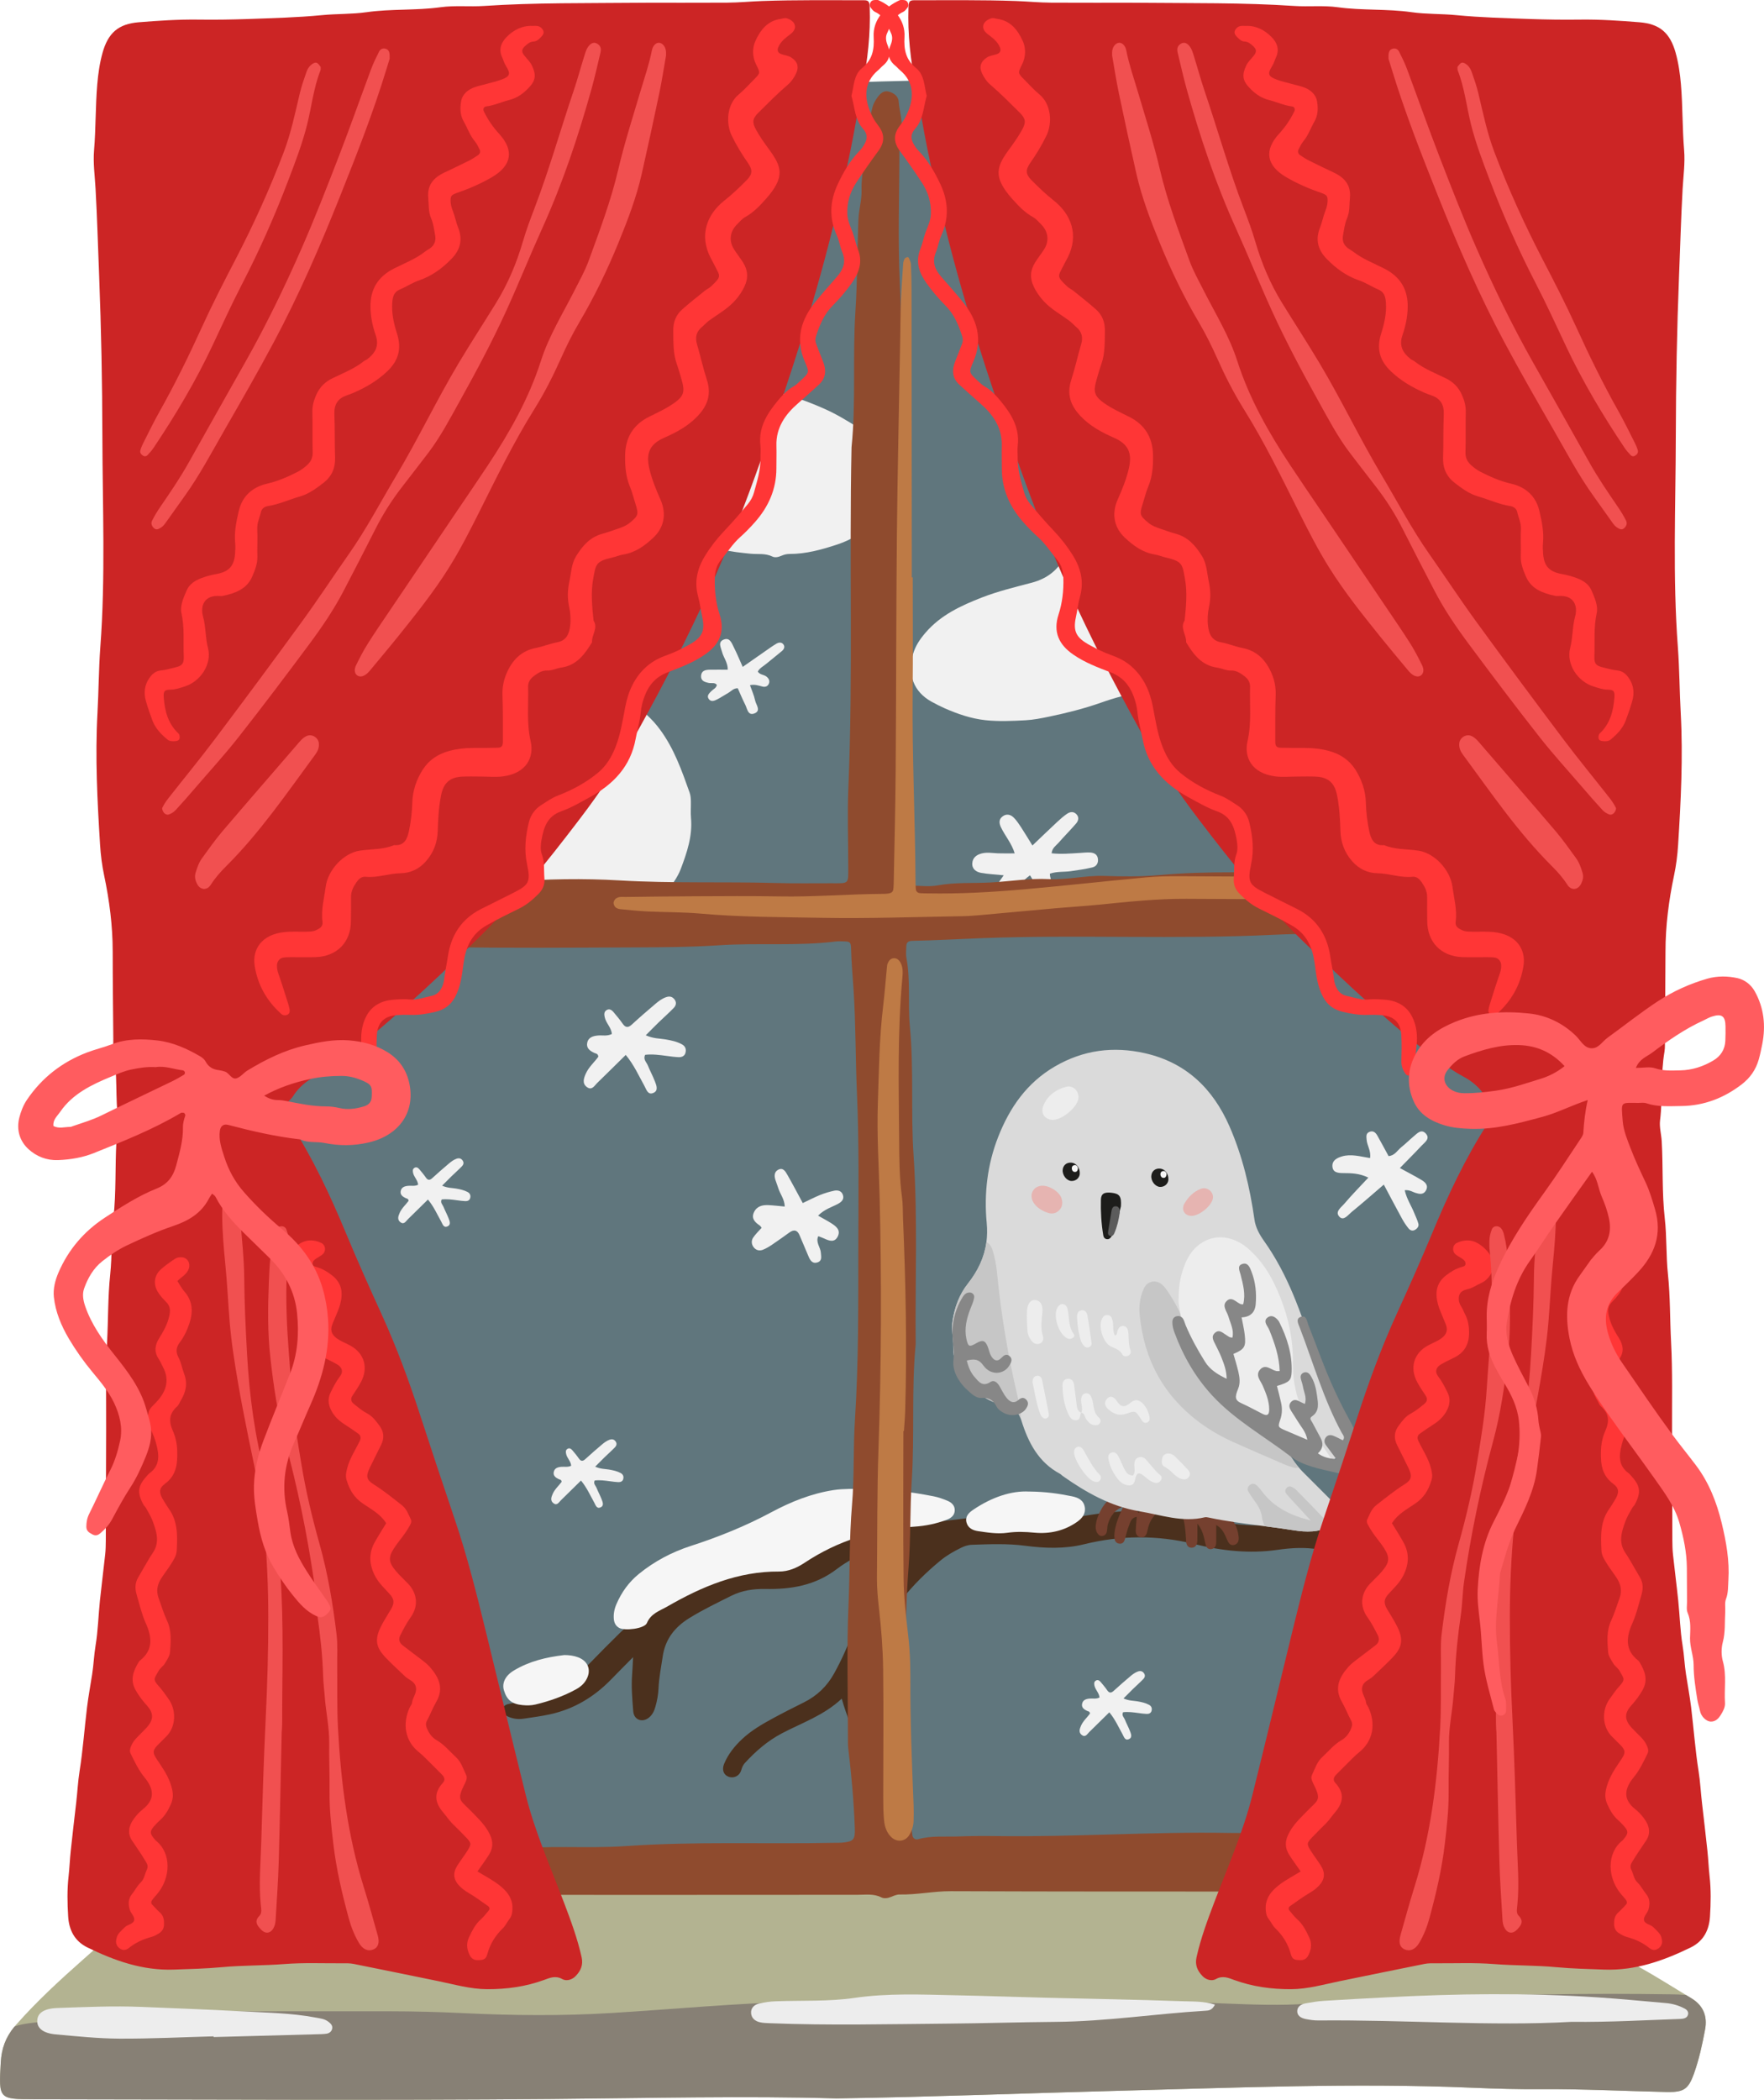 <?xml version="1.0" encoding="UTF-8"?><svg xmlns="http://www.w3.org/2000/svg" viewBox="0 0 606.88 722.35"><defs><style>.d{fill:#b3b391;}.e{fill:#f6f6f6;}.f{fill:#8f4b2e;}.g{fill:#5c5c5c;}.h{fill:#4b301d;}.i{fill:#75402f;}.j{fill:#f15050;}.k{fill:#ff3636;}.l{fill:#dadada;}.m{fill:#60767d;}.n{fill:#cc2525;}.o{fill:#878787;}.p{fill:#878075;}.q{fill:#be7a45;}.r{fill:#f1f1f1;}.s{fill:#e6b4b1;}.t{fill:#ff5c5f;}.u{fill:#c6c6c6;}.v{fill:#1d1d1b;}.w{fill:#ededed;}</style></defs><g id="a"/><g id="b"><g id="c"><g><path class="m" d="M296.85,645.13c-21.95-1.24-43.93-.73-65.9-.83-21.99-.1-43.98-.1-65.97-.14-7.95-.01-15.89-.02-23.84-.04-8.3-.02-16.59-.16-24.88-.74-6.26-.44-12.56-.34-18.84-.21-4.1,.08-8.02-1.13-12.07-1.31-.64-.03-1.31-.61-1.85-1.07-.63-.54-.59-1.28-.2-1.99,.48-.87,1.32-1.21,2.2-1.53,1.39-.52,1.78-1.54,1.77-3.03-.1-13.3,.29-26.63-.3-39.91-.38-8.66-.39-17.34-1.1-25.97-.45-5.52-.49-11.05-1-16.55-1.18-12.67-1.7-25.37-2.34-38.07-.35-6.81-.23-13.68-1.1-20.42-.78-6.04-.5-12.12-1.58-18.15-.8-4.5-.57-9.16-1.24-13.74-.75-5.09-.57-10.33-1.51-15.38-.84-4.54-.72-9.16-1.71-13.69-.9-4.11-.96-8.4-1.46-12.6-.52-4.38-1.14-8.75-1.72-13.12-.07-.55-.27-1.09-.28-1.63-.04-6.65-1.43-13.19-1.4-19.86,.03-4.96-.72-9.92-.81-14.89-.23-11.82,.12-23.67-.5-35.47-.69-13.1-.69-26.19-.76-39.29-.04-6.65-.28-13.33,.2-19.95,1.09-15.12,.39-30.28,1.22-45.38,.55-10.16,.9-20.32,.37-30.42-.85-16.06-.42-32.11-.63-48.17-.15-11.27-.1-22.55,.09-33.82,.17-9.59,.31-19.2,1.19-28.73,.45-4.91,.24-9.95,1.68-14.77,.31-1.03,.41-2.21-.19-3.24-.9-1.56-.74-3.25-.51-4.87,.73-5.28,1.49-10.55,2.44-15.79,.26-1.45,.78-2.88,.66-4.34-.2-2.44,1.49-3.26,3.23-3.83,1.73-.57,3.6-1.06,5.4-1.02,6.49,.14,12.89-.81,19.27-1.55,5.85-.68,11.79-.41,17.56-1.77,.36-.08,.73-.07,1.1-.09,6.99-.45,14-.65,20.96-1.39,9.2-.98,18.45-.56,27.62-1.33,7.38-.63,14.74-.45,22.1-.88,7.91-.46,15.84-.74,23.74-1.3,5.14-.36,10.36-.22,15.42-1.01,7.87-1.23,15.86-.19,23.67-1.78,.36-.07,.74-.04,1.11-.06,9.03-.41,18.05-.78,27.08-1.22,26.57-1.31,53.16-1.35,79.75-1.44,1.28,0,2.56-.21,3.84-.32,1.1-.09,2.22-.37,3.29-.24,9.57,1.18,19.18,.43,28.76,.63,5.91,.12,11.84,.27,17.74-.09,16.23-1,32.51-.12,48.71-1.13,23.08-1.44,46.15-.36,69.23-.59,1.66-.02,3.29,.32,4.93,.5,3.1,.34,4.04,2.24,3.79,4.97-.19,2.02-.17,4.09-.64,6.05-.65,2.76-.68,5.57-.25,8.25,.44,2.77,.46,5.51,.49,8.26,.33,33.63,.7,67.27-.11,100.89-.34,14.02-.29,28.06-1.12,42.05-.44,7.37-.12,14.8-1.03,22.09-.93,7.51-.12,15.13-1.73,22.57-.15,.71-.08,1.47-.11,2.21-.25,7.37-1.17,14.66-2.1,21.97-.65,5.11-.9,10.27-1.42,15.4-.54,5.3-1.19,10.59-1.79,15.88-.08,.73-.16,1.47-.21,2.2-.46,6.25-.49,12.56-1.51,18.72-.97,5.85-.2,11.81-1.71,17.57-.18,.7-.08,1.47-.12,2.21-.39,6.81-.89,13.61-1.14,20.42-.24,6.65,.04,13.32-.36,19.95-1.27,21.04-.66,42.09-.78,63.13-.12,20.88-.09,41.76-.05,62.65,.01,7-.28,14.03,.84,20.99,.14,.9,.09,1.85,.07,2.77-.17,9.61,1.32,19.14,1.46,28.73,1.54,5.94,.83,12.09,1.68,18.14,.84,6,.56,12.17,.59,18.27,.04,9.61-.1,19.22-.11,28.82,0,3.36-.2,4.95-4.23,6.19-6.65,2.05-12.99,5.04-19.94,6.24-5.97,1.03-11.89,2.25-17.94,2.88-5.66,.59-11.32,1.39-16.91,2.45-4.89,.93-9.82,1.4-14.71,2.13-7.36,1.09-14.74,.65-22.09,1.16-18.26,1.27-36.55,.36-54.82,.83-8.48,.22-16.95,.5-25.42,.85-13.1,.54-26.24,.52-39.36,.42-6.65-.05-13.23,1.27-19.89,.75Z"/><g><path class="h" d="M312.97,533.23c-9.55-1.75-17.92,1.1-25.08,6.55-7.46,5.68-15.76,7.01-24.55,6.85-4.2-.07-8.04,.49-11.8,2.37-4.86,2.43-9.75,4.78-14.38,7.64-5,3.09-8.29,7.23-9.17,13.24-.53,3.63-1.27,7.23-1.43,10.9-.1,2.19-.49,4.32-1.09,6.41-.41,1.44-1.05,2.8-2.3,3.76-2.29,1.76-5.08,.67-5.31-2.22-.33-4.19-.72-8.4-.39-12.62,.13-1.71,.2-3.43,.34-6.03-2.9,2.94-5.26,5.3-7.58,7.69-5.83,5.99-12.72,10.15-20.92,11.96-3.04,.67-6.15,1.07-9.24,1.53-1.77,.26-3.53,.05-5.19-.68-1.04-.46-1.97-1.17-1.96-2.38,.02-1.29,1.08-1.84,2.2-2.03,3.52-.58,6.7-2.17,10.07-3.21,7.04-2.16,13.05-5.95,18.16-11.24,3.21-3.32,6.47-6.6,9.77-9.83,3.51-3.43,7.39-6.36,11.73-8.73,2.6-1.42,4.82-3.53,7.37-5.07,3.48-2.1,7.12-3.94,10.68-5.93,7.05-3.94,14.45-6.1,22.64-5.09,3.67,.45,7.31-.39,10.94-.92,1.76-.25,3.39-.95,4.87-1.96,4.51-3.09,9.54-5.16,14.56-7.25,3.16-1.31,6.47-2.01,9.9-2.17,10.05-.46,20.04-1.59,30.02-2.87,5.81-.75,11.63-.87,17.47-.03,6.49,.93,12.96,.8,19.47-.34,13.78-2.42,27.54-2.54,41.26,.81,8.48,2.07,17.08,2.98,25.87,2.07,9.02-.94,17.9,.68,26.68,2.54,11.4,2.41,22.88,2.88,34.47,2.08,4.48-.31,8.97-.4,13.41,.48,.8,.16,1.64,.2,2.39,.5,1.47,.59,2.68,1.61,2.48,3.34-.21,1.86-1.56,2.93-3.39,2.88-2.88-.07-5.68,.39-8.51,.78-14.42,1.97-28.72,1.34-42.92-1.9-3.57-.81-7.19-1.43-10.8-2.07-4.74-.84-9.53-.55-14.21,.13-9.74,1.4-19.28,.31-28.68-2.01-12.69-3.13-25.27-3-37.9,.1-6.71,1.64-13.5,1.39-20.26,.5-6.11-.8-12.2-.54-18.32-.33-1.4,.05-2.66,.51-3.88,1.12-2.44,1.21-4.8,2.56-6.91,4.3-9.81,8.08-17.93,17.6-22.46,29.51-1.73,4.54-3.56,9.44-3.24,14.63,.09,1.52,.4,2.94,.93,4.35,.76,2.03,1.37,4.12,2.15,6.15,1.45,3.77,.31,7.21-1.27,10.59-.54,1.15-1.36,2.09-2.82,1.93-1.68-.19-2.23-1.47-2.37-2.88-.55-5.73-3.29-10.77-4.88-16.77-6.2,5.82-13.75,8.32-20.66,11.97-4.88,2.58-8.95,6.12-12.65,10.15-.66,.72-.98,1.5-1.26,2.45-.61,2.08-2.6,2.97-4.42,2.28-1.65-.63-2.33-2.39-1.48-4.42,1.38-3.31,3.57-6.07,6.18-8.51,3.2-3.01,6.98-5.18,10.8-7.25,3.46-1.88,6.98-3.64,10.5-5.4,4.52-2.26,7.95-5.56,10.4-10,2.57-4.65,4.73-9.48,6.5-14.48,3.64-10.24,9.82-18.7,17.81-25.94,.57-.52,1.36-.88,1.61-2.02Z"/><path class="e" d="M296.46,512.16c8.96,0,16.9,1.06,24.78,2.6,1.59,.31,3.14,.88,4.64,1.49,1.44,.59,2.63,1.62,2.59,3.32-.03,1.7-1.22,2.66-2.71,3.23-3.58,1.37-7.32,2.14-11.11,2.39-13.7,.89-26.38,4.81-37.85,12.43-2.67,1.77-5.6,3.03-8.76,3.01-14.11-.1-26.52,5.15-38.42,12.01-2.61,1.5-5.66,2.37-7.06,5.71-.82,1.95-7.59,2.77-9.56,1.66-1.16-.66-1.7-1.72-1.82-3.01-.16-1.8,.18-3.5,.9-5.16,1.75-4.07,4.24-7.55,7.7-10.37,5.34-4.35,11.34-7.52,17.84-9.63,9.59-3.1,18.85-6.83,27.76-11.61,6.7-3.59,13.77-6.44,21.41-7.62,3.52-.54,7.05-.36,9.67-.45Z"/><path class="e" d="M488.85,533.34c-4.35-.36-9.13,.37-13.83-.69-2.86-.64-5.78-1.38-6.42-4.75-.67-3.54,1.44-5.89,4.16-7.77,1.47-1.02,3.12-1.71,4.82-2.13,8.55-2.12,17.03-4.64,25.88-5.31,3.68-.28,7.32-.03,10.89,1.02,2.68,.79,4.96,2.22,6.74,4.36,2.6,3.13,2.54,6.5-.17,9.57-2.05,2.33-4.65,3.69-7.73,4.15-7.94,1.21-15.95,1.41-24.34,1.53Z"/><path class="e" d="M354.13,513.11c5.86,.06,10.28,.75,14.67,1.64,2.06,.42,3.96,1.26,4.39,3.66,.41,2.32-.89,3.91-2.62,5.13-4.4,3.09-9.41,4.21-14.67,3.72-3.13-.3-6.2-.41-9.31,.03-3.4,.48-6.77-.07-10.12-.56-1.81-.26-3.48-1.07-3.97-3.03-.51-2.04,.83-3.32,2.34-4.34,6.23-4.22,13.03-6.61,19.29-6.24Z"/><path class="e" d="M194.1,569.36c1.67,0,3.28,.2,4.83,.79,3.57,1.37,4.65,4.68,2.62,7.95-.81,1.3-1.95,2.27-3.28,3-4.43,2.44-9.17,4.11-14.07,5.28-1.44,.34-2.95,.35-4.46,.2-3.56-.34-5.35-1.72-6.37-5.08-.73-2.41,.38-4.98,3.35-6.78,5.32-3.23,11.25-4.64,17.37-5.35Z"/><g><path class="i" d="M391.68,520.44c.91-.82,1.61-1.67,2.5-2.21,.98-.6,2.09-.53,2.98,.37,.94,.95,.82,1.91-.05,2.85-1.43,1.55-2.02,3.47-2.44,5.48-.24,1.16-.88,2.07-2.2,1.9-1.29-.16-1.78-1.17-1.74-2.36,.05-1.46,.22-2.92,.36-4.65-1.96,.3-2.23,1.88-2.71,3.08-.6,1.5-.95,3.1-1.39,4.66-.24,.86-.71,1.5-1.66,1.49-1.1-.02-1.75-.66-1.89-1.74-.18-1.36,.04-2.68,.35-4.02,.54-2.38,1.53-4.59,2.6-6.87-2.42,.6-4.46,2.97-5.28,6.1-.2,.78-.13,1.62-.32,2.41-.2,.85-.77,1.43-1.7,1.47-.75,.03-1.24-.44-1.61-1.05-.14-.23-.26-.48-.34-.73-1.04-3.1,2.5-10.31,5.56-11.34,.95-.32,2.37-.51,2.64,.24,.83,2.31,2.5,2.1,4.36,2.15,1.46,.04,1.18,1.93,1.98,2.76Z"/><path class="i" d="M418.43,524.61c0,2.11,.01,3.99,0,5.88-.01,1.18-.4,2.23-1.69,2.42-1.42,.21-1.87-.96-2.08-2.01-.48-2.35-.99-4.68-2.72-6.75,0,1.93,.03,3.85-.01,5.78-.03,1.33-.53,2.52-2.04,2.51-1.31-.01-1.77-1.15-1.83-2.29-.15-2.84-.33-5.66-1.16-8.42-.28-.95-.11-1.91,.78-2.54,1.07-.74,2.13-.51,2.9,.41,.79,.94,1.4,1.6,2.5,.39,.48-.52,1.35-.68,1.88-.28,1.42,1.08,2.66,1.67,4.27,.21,.61-.55,1.58,.07,2.23,.53,2.81,2.01,4.31,4.8,4.67,8.2,.14,1.3-.17,2.56-1.65,2.85-1.3,.25-1.87-.77-2.32-1.82-.83-1.94-1.63-3.92-3.73-5.05Z"/><path class="l" d="M461.92,499.16c-.71,.2-.97,.89-1.41,1.4-2.56,2.97-4.52,3.39-8.24,1.84-3.91-1.62-7.24-4.22-11.14-6.22,.22,.39,.44,.78,.67,1.17,1.49,2.59,3.04,5.13,4.96,7.4,.47,.56,.95,1.09,1.47,1.62,3.83,3.86,7.71,7.66,11.52,11.54,2.9,2.95,2.69,3.8-.66,6.22-.45,.32-.91,.61-1.37,.87-3.99,2.24-8.37,2.12-12.7,1.43-3.3-.53-6.62-.97-9.94-1.39-6.48-.84-12.97-1.63-19.38-3-.39-.09-.84-.15-1.21-.07-7.72,1.87-15.05-.82-22.47-2.06-9.83-1.65-18.35-6.46-26.4-12.14-.33-.23-.6-.57-.95-.76-7.39-3.94-10.92-10.77-13.26-18.29-.08-.25-.16-.49-.24-.71h0c-.95-2.5-2.46-3.73-5.18-4.35-6.19-1.42-11.16-4.8-14.72-10.15-2.08-3.13-3.44-6.49-3.33-10.29,.09-2.96-.7-5.81-.22-8.88,.73-4.73,2.35-9.05,5.2-12.66,3.52-4.46,5.74-9.1,6.44-14.35,.28-2.11,.32-4.31,.1-6.64-.95-10.06,.22-20.08,3.96-29.6,3.97-10.11,9.92-18.65,19.55-24.24,9.75-5.65,20.07-7,31-4.51,14.15,3.22,23.36,12.24,29,25.11,4.49,10.23,7.04,21.06,8.61,32.11,.4,2.78,1.74,5.16,3.3,7.36,8.23,11.57,12.78,24.75,17.03,38.11,2.47,7.74,4.95,15.51,8.76,22.75,1.39,2.64,2.71,5.34,2.75,8.44,.02,1.24,.08,2.49-1.51,2.93Z"/><path class="v" d="M385.64,414.98c-.85,3.15-1.17,6.99-3.22,10.33-.41,.66-.83,1.04-1.58,.98-.81-.07-1.17-.67-1.28-1.36-.67-4.03-.91-8.1-.81-12.17,.05-2.19,1.2-2.72,3.76-2.42,2.64,.31,3.35,1.23,3.13,4.65Z"/><path class="u" d="M351.18,488.01c-.95-2.49-2.46-3.72-5.18-4.35-6.19-1.42-11.16-4.8-14.72-10.15-2.08-3.13-3.44-6.49-3.33-10.29,.09-2.96-.7-5.81-.22-8.88,.73-4.73,2.35-9.05,5.2-12.66,3.52-4.46,5.74-9.1,6.44-14.35,.93,.36,1.69,1.35,2.17,2.94,.74,2.45,1.24,5.02,1.48,7.57,1.38,14.47,3.82,28.75,7.14,42.9,.46,1.97,.67,4,.98,6,.07,.48,.09,.9,.03,1.28Z"/><path class="u" d="M446.77,504.76c-.57,.33-1.29,.23-1.96,.05-.91-.24-1.82-.56-2.69-.93-5.86-2.53-11.72-5.05-17.55-7.66-3.97-1.78-7.78-3.9-11.31-6.46-12.76-9.25-19.66-21.83-21.17-37.44-.29-3.03,.1-5.98,1.31-8.77,.69-1.58,1.8-2.73,3.86-2.7,1.99,.13,3.23,1.58,4.32,3.18,2.92,4.3,5.31,8.92,6.79,13.87,2.39,8.04,6.86,14.62,12.53,20.69,6.44,6.89,13.41,13.1,20.91,18.77h0c1.49,2.6,3.04,5.13,4.96,7.41Z"/><path class="u" d="M457.74,525c-3.99,2.24-8.37,2.12-12.7,1.43-3.3-.53-6.62-.97-9.94-1.39-.4-.98-.82-1.99-.93-3.01-.25-2.43-1.51-4.3-2.88-6.17-.64-.87-1.24-1.78-1.8-2.7-.49-.82-.23-1.64,.4-2.21,.82-.76,1.78-.62,2.55,.12,.68,.65,1.29,1.39,1.85,2.15,4.1,5.43,9.9,8.17,16.65,9.86-2.2-2.38-4.4-4.76-6.59-7.15-.64-.69-1.3-1.38-1.86-2.14-.43-.59-.42-1.27,.09-1.86,.5-.6,1.17-.73,1.82-.42,.6,.29,1.18,.68,1.65,1.15,3.61,3.67,7.2,7.37,10.76,11.09,.35,.36,.68,.79,.93,1.24Z"/><path class="w" d="M389.82,507.57c.84-1.15,.41-2.39,.42-3.56,.01-1.17,.19-2.19,1.44-2.63,1.02-.36,1.92-.01,2.58,.73,1.63,1.81,3.03,3.82,4.95,5.39,.54,.44,.59,1.22,.1,1.85-.44,.57-1.05,.91-1.76,.78-1.53-.27-2.64-1.27-3.81-2.23-2.02-1.67-2.71-1.38-3.31,1.39-.3,1.38-1.15,1.82-2.31,1.68-1.39-.17-2.53-.92-3.43-2.02-1.47-1.82-2.57-3.83-3.15-6.1-.31-1.22-.65-2.63,.86-3.14,1.47-.49,2.13,.83,2.69,1.93,.61,1.21,1.08,2.49,1.71,3.69,.63,1.21,1.4,2.34,3.03,2.25Z"/><path class="w" d="M371.05,377.55c-.15,3.35-6.11,8.2-9.41,7.67-2.45-.4-3.67-2.47-2.7-4.83,1.45-3.53,4.3-5.57,7.86-6.52,2.26-.61,4.35,1.36,4.25,3.69Z"/><path class="w" d="M383.58,459.46c.73-.3,.69-.75,.76-1.12,.23-1.15,.79-2.24,2.01-2.19,1.53,.06,1.78,1.45,1.87,2.7,.14,1.88,.02,3.77,.7,5.61,.3,.81-.04,1.63-.93,1.99-.68,.28-1.52,.15-1.82-.44-.89-1.72-2.54-2.09-4.08-2.85-2.48-1.23-4.14-6.4-3.15-9,.35-.91,.83-1.77,1.96-1.77,1.43,0,1.67,1.13,1.92,2.2,.36,1.57-.12,3.27,.76,4.87Z"/><path class="w" d="M358.39,453.87c-.17,1.91-.2,3.79,.37,5.66,.35,1.13,.13,2.25-1.13,2.7-1.17,.42-2.1-.14-2.83-1.09-.77-1-1.25-2.15-1.32-3.38-.14-2.3-.28-4.62-.15-6.92,.14-2.48,1.42-3.9,3-3.58,2.02,.41,2.36,2.02,2.3,3.76-.03,.95-.17,1.9-.25,2.84Z"/><path class="w" d="M395.51,487.49c.07,.89-.07,1.52-.8,1.86-.74,.35-1.3,.02-1.77-.54-.17-.21-.28-.47-.43-.69-1.87-2.81-1.9-2.89-4.88-1.82-2.49,.9-4.44,.2-6.32-1.48-1.25-1.12-1.51-2.37-.54-3.53,1.22-1.47,2.61-.62,3.37,.58,1.44,2.27,2.73,2.45,4.83,.67,1.65-1.41,3.14-.97,4.58,.71,1.09,1.27,1.63,2.8,1.95,4.25Z"/><path class="w" d="M371.96,485.94c-.54,.95-.07,2.63-1.88,2.65-1.25,0-1.92-.88-2.4-1.87-1.55-3.21-2.1-6.64-2.14-10.16-.02-1.22,.56-2.15,1.83-2.24,1.27-.09,1.97,.78,2.14,1.96,.32,2.13,.53,4.27,.83,6.4,.18,1.28,.12,2.72,1.66,3.34l-.06-.07Z"/><path class="w" d="M355.23,475.62c.01-1.31,.37-2.17,1.5-2.33,.93-.13,1.59,.53,1.76,1.34,.84,3.94,1.59,7.91,2.36,11.86,.11,.57-.12,1.06-.64,1.36-.74,.42-1.3,0-1.77-.47-.27-.28-.46-.67-.6-1.04-1.34-3.55-1.82-7.3-2.6-10.71Z"/><path class="w" d="M370.87,497.69c.92-.06,1.52,.51,1.93,1.22,1.7,2.91,3.1,6,5.54,8.43,.51,.5,.51,1.3,.1,1.89-.55,.8-1.4,.69-2.19,.39-2.49-.92-6.89-7.58-6.74-10.14,.05-.9,.43-1.53,1.36-1.79Z"/><path class="w" d="M401.68,500.02c1.18,0,1.91,.39,2.49,.96,1.55,1.51,3.06,3.06,4.53,4.64,.69,.74,.98,1.64,.25,2.56-.69,.88-1.65,.87-2.59,.56-1.18-.39-2.1-1.21-2.97-2.06-.87-.85-1.77-1.59-2.87-2.18-1.06-.57-.85-1.89-.64-2.93,.21-1.07,1.13-1.41,1.8-1.55Z"/><path class="w" d="M375.53,461.84c.13,.73-.14,1.31-.85,1.6-.71,.3-1.35,.03-1.79-.5-.42-.51-.82-1.09-1.02-1.71-.81-2.57-1.21-5.23-1.32-7.92-.04-1.08,.09-2.29,1.44-2.54,1.4-.26,1.96,.88,2.15,1.91,.55,3.03,.94,6.1,1.38,9.15Z"/><path class="w" d="M365.54,448.62c1.02,.13,1.51,.76,1.71,1.58,.71,2.94,.2,6.15,2.23,8.84,.61,.8-.94,1.91-2.09,1.46-3.2-1.24-5.38-8.2-3.43-10.94,.41-.57,.92-.96,1.58-.94Z"/><path class="w" d="M372.02,486.01c.65-1.59-.25-3.17-.05-4.76,.11-.87,.41-1.64,1.28-1.87,1.06-.28,1.83,.28,2.21,1.27,.24,.62,.46,1.27,.56,1.93,.28,1.88,.5,3.74,2.05,5.12,.55,.48,.72,1.16,.35,1.83-.47,.84-1.3,.83-2.12,.7-1.15-.19-1.85-.98-2.53-1.85-.62-.8-.49-2.16-1.81-2.43l.06,.07Z"/><path class="g" d="M385.23,417.17c-.33,2.37-.88,4.84-1.9,7.18-.27,.62-.8,1.12-1.59,.74-.56-.27-.6-.81-.51-1.36,.38-2.37,.75-4.75,1.16-7.12,.14-.81,.47-1.67,1.44-1.64,1.25,.03,1.36,1.06,1.41,2.2Z"/><g><path class="v" d="M371.49,403.71c-.03,1.5-1.41,2.69-2.98,2.56-1.59-.13-3.04-2-2.91-3.78,.11-1.62,1.35-2.66,3-2.52,1.69,.14,2.93,1.74,2.89,3.74Z"/><path class="e" d="M370.87,401.85c-.09,.65-.25,1.34-1.09,1.32-.55-.01-.97-.45-1.03-1.03-.09-.78,.29-1.32,1.09-1.33,.58-.01,.89,.46,1.03,1.04Z"/></g><g><path class="v" d="M401.98,405.75c-.03,1.5-1.41,2.69-2.98,2.56-1.59-.13-3.04-2-2.91-3.78,.11-1.62,1.35-2.66,3-2.52,1.69,.14,2.93,1.74,2.89,3.74Z"/><path class="e" d="M401.36,403.89c-.09,.65-.25,1.34-1.09,1.32-.55-.01-.97-.45-1.03-1.03-.09-.78,.29-1.32,1.09-1.33,.58-.01,.89,.46,1.03,1.04Z"/></g><path class="w" d="M405.52,446.3c-.06-4.36,.78-8.15,2.33-11.83,4-9.46,13.85-11.65,21.61-4.88,5.29,4.61,8.54,10.49,11.06,16.86,2.87,7.26,4.41,14.71,4.29,22.62-.15,9.79,3.45,18.56,8.94,26.57,1.61,2.35,3.28,4.66,4.87,7.02,.52,.77,1.17,1.68,.21,2.53-.73,.64-1.46,.08-2.22-.25-11.57-4.95-22.01-11.71-31.59-19.82-10.1-8.54-16.79-19.07-18.77-32.34-.34-2.28-1-4.51-.73-6.49Z"/><path class="s" d="M358.49,407.91c2.6-.11,6.07,2.14,6.73,4.39,.45,1.52,.32,2.94-.9,4.12-1.09,1.06-2.43,1.26-3.77,.82-1.95-.64-3.74-1.68-4.91-3.42-1.79-2.67-.24-5.79,2.84-5.91Z"/><path class="s" d="M409.82,418.27c-2.3-.05-3.56-2.15-2.29-4.3,1.3-2.21,3.14-4.07,5.61-5,2.2-.83,4.54,1.14,4.13,3.34-.49,2.62-4.74,6.03-7.45,5.97Z"/><path class="o" d="M422.01,474.35c-.02-2.84-.9-5.1-1.78-7.34-.59-1.51-1.35-2.96-2.07-4.43-.66-1.35-1.63-2.77-.17-4.06,1.53-1.35,2.73,.09,3.97,.81,.57,.33,1.05,.88,2.04,.82,.59-2.6-.69-4.88-1.38-7.26-.5-1.74-2.31-3.61-.66-5.27,1.85-1.87,3.39,.56,5.07,1.08,.12,.04,.26,0,.67,0,.89-3.48-.05-6.83-.89-10.18-.35-1.41-1.35-3.18,.75-3.74,1.8-.49,2.45,1.29,3,2.7,1.4,3.62,1.77,7.38,1.44,11.22-.24,2.84-1.91,4.38-4.85,4.5,.39,2.11,.84,3.94,1.06,5.81,.51,4.31,0,5.11-3.87,6.77,.59,2.09,1.26,4.16,1.73,6.28,.41,1.85,.66,3.79-.08,5.62-1.21,2.95-1.2,4.04,1.19,5.1,2.47,1.1,4.81,2.42,7.21,3.63,1.59,.8,2.25,.32,2.26-1.48,.01-2.92-1.07-5.56-2.21-8.19-.77-1.78-2.67-3.62-.92-5.59,1.84-2.08,3.72,.1,5.58,.51,.26,.06,.54,0,1.15,0-.14-4.98-1.72-9.56-3.54-14.07-.2-.5-.49-.97-.77-1.43-.62-1.01-.97-2.07,.12-2.9,1.18-.91,2.31-.43,3.26,.52,.29,.29,.57,.61,.75,.96,2.71,5.41,4.53,11.07,4.3,17.2-.11,3-.85,3.59-5.05,4.86,.48,1.93,1.01,3.87,1.43,5.83,.41,1.88,.37,3.75-.26,5.62-.91,2.69-.87,2.72,1.8,3.87,2.31,1,4.62,1.97,7.48,3.19-.54-2.85-2.11-4.39-3.18-6.17-.77-1.28-1.62-2.51-2.4-3.78-.59-.97-.95-1.99-.07-3,.89-1.02,1.88-.84,2.93-.25,.58,.32,1.2,.57,1.86,.87,.77-2.24-.37-4.12-.68-6.08-.15-.93-.55-1.82-.73-2.75-.17-.88,.18-1.63,1.06-1.96,.88-.32,1.65,.07,2.13,.76,1.52,2.18,2.09,4.74,2.43,7.28,.33,2.48,.94,5.22-1.78,7.04-1.02,.68-.23,1.38,.12,2.05,.96,1.79,1.93,3.58,2.88,5.38,1,1.91,.85,3.65-.93,5.27,1.8,1.36,3.8,1.79,6.34,1.99-1.36-1.82-2.5-3.3-3.59-4.81-.62-.85-.67-1.8-.04-2.65,.66-.89,1.65-.95,2.58-.58,1.11,.44,2.17,1.03,3.28,1.57,.9-1.11,.01-1.87-.38-2.59-6.26-11.52-9.8-24.12-14.48-36.27-.46-1.2-1.4-2.92,.27-3.56,2.1-.8,2.21,1.42,2.71,2.7,1.6,4.04,3.13,8.1,4.68,12.16,2.48,6.47,5.31,12.79,8.59,18.89,.9,1.67,1.81,3.34,2.65,5.05,.54,1.09,.95,2.25,1.44,3.37,.44,1.02,.63,2.09,.55,3.18-.04,.53-.12,1.43-.39,1.51-3.19,.98-1.34,4.67-3.4,6.19-1.32,.97-2.88,.89-4.32,.55-5.56-1.3-11.49-2.27-16.01-5.72-9.03-6.9-19.1-12.46-26.91-20.95-5.8-6.31-9.94-13.54-12.9-21.53-.43-1.16-.75-2.33-.75-3.57,0-1.05,.41-1.87,1.52-2.1,1.07-.22,1.87,.26,2.34,1.2,.3,.6,.44,1.28,.71,1.9,1.86,4.39,4.15,8.55,6.68,12.58,1.7,2.71,4.28,4.34,7.42,5.84Z"/><path class="o" d="M332.62,468.05c.54,2.29,1.35,4.15,2.7,5.7,1.4,1.6,2.71,3.44,5.38,1.7,1.42-.92,2.5,.27,3.24,1.54,.75,1.29,1.38,2.67,2.3,3.82,1.07,1.33,2.44,2.29,4.15,.78,.96-.84,1.95-1,2.82,.08,.83,1.03,.38,2.05-.26,2.99-1.41,2.07-4.8,2.79-7.36,1.53-1.11-.54-2.2-1.27-2.76-2.35-1.1-2.15-2.61-3.11-5.1-2.92-1.68,.13-3.04-1.05-4.28-2.12-3.35-2.89-5.9-6.85-5.43-10.94,.44-3.83-.61-7.38-.29-11.05,.31-3.56,1.29-6.93,3.12-10.02,.48-.81,.94-1.65,1.91-2.02,1.34-.5,2.63,.34,2.37,1.73-.24,1.31-.82,2.57-1.31,3.83-1.28,3.34-2.12,6.74-1.33,10.34,.58,2.65,1.01,2.8,3.4,1.41,2.16-1.26,3.08-.97,3.97,1.32,.39,1.01,.57,2.13,1.1,3.04,.86,1.47,2.07,2.27,3.57,.68,.82-.87,1.71-1.53,2.78-.61,1.2,1.04,.58,2.23-.09,3.3-1.97,3.17-6.44,3.4-8.88-.04-1.63-2.31-3.26-2.34-5.75-1.72Z"/></g></g><g><path class="d" d="M11.79,722.18c59.32,.05,118.63,.42,177.94-.1,33.42-.29,66.82-1.11,98.09-.19,33.44-.52,64.71-1.8,96-2.6,40.93-1.06,81.87-2.81,122.83-1.08,7.91,.34,15.84,.56,23.76,.5,14.3-.1,28.58,.66,42.87,.97,5.93,.13,7.55-.87,9.5-6.32,1.76-4.92,2.86-10.01,3.82-15.13,.88-4.67-.63-8.36-4.79-10.85-.6-.36-1.19-.72-1.79-1.08-5.02-3.04-9.98-6.18-15.09-9.05-12.8-7.2-25.27-14.92-37.53-23-3.06-2.02-6.25-3.85-9.47-5.59-2.22-1.2-4.57-2.35-6.75,.28-1.04,1.25-2.49,.67-3.8,.55-41.05-3.73-82.21-3.2-123.34-3.18-47.9,.02-95.8,1.45-143.71,1.56-56.6,.13-113.2,1.47-169.8,1.44-4.84,0-9.51,1.75-14.39,.94-1.22-.2-2.16,.65-3,1.49-15.44,15.42-33.16,28.39-47.65,44.86-.17,.2-.34,.39-.5,.59-3.07,3.71-4.46,7.57-4.73,12.35-.68,12.55-.82,12.65,11.54,12.66Z"/><path class="p" d="M11.79,722.18c59.32,.05,118.63,.42,177.94-.1,33.42-.29,66.82-1.11,98.09-.19,33.44-.52,64.71-1.8,96-2.6,40.93-1.06,81.87-2.81,122.83-1.08,7.91,.34,15.84,.56,23.76,.5,14.3-.1,28.58,.66,42.87,.97,5.93,.13,7.55-.87,9.5-6.32,1.76-4.92,2.86-10.01,3.82-15.13,.88-4.67-.63-8.36-4.79-10.85-.6-.36-1.19-.72-1.79-1.08-1.6-.15-3.21-.2-4.83-.22-28.01-.42-56.01,0-84,1.12-13.7,.55-27.4,1.06-41.07,2.09-9.64,.72-19.32,.31-28.97-.06-24.13-.93-48.25-1.66-73.23-1.77-23.7,.35-48.22,.55-72.74,1.13-21.62,.51-43.17,2.59-64.75,3.91-16.98,1.04-33.99,.88-50.97,.05-8.5-.41-16.99-.63-25.48-.64-25.11-.03-50.22-.01-75.34,.16-8.89,.06-17.64,1.87-26.47,2.79-5.38,.56-10.74,1.31-16.16,.89-2.73-.21-5.4,.13-8.07,.61-1.05,.19-2.03,.46-2.95,.81-3.07,3.71-4.46,7.57-4.73,12.35-.68,12.55-.82,12.65,11.54,12.66Z"/><path class="w" d="M540.55,695.55c13.93,.13,25.67-.61,37.42-1,1.22-.04,2.33-.26,2.71-1.29,.36-.96-.11-1.77-1.13-2.3-1.92-1.01-4.06-1.67-6.4-1.87-7.84-.68-15.66-1.45-23.52-1.97-24.24-1.6-48.52-1.3-72.82,0-7.12,.38-14.25,.74-21.36,1.2-2.1,.13-4.2,.49-6.27,.86-1.65,.29-2.75,1.15-2.87,2.48-.15,1.54,.99,2.53,2.84,2.91,1.47,.3,3.02,.52,4.54,.5,29.69-.27,59.31,2.04,86.87,.48Z"/><path class="w" d="M417.98,689.61c-3.93-1.22-7.63-1.03-11.17-1.16-15.62-.56-31.24-.81-46.86-1.2-10.42-.26-20.83-.64-31.25-.85-11.57-.24-23.13-.78-34.67,.9-8.99,1.31-18.11,.83-27.18,1.17-1.91,.07-3.84,.35-5.71,.78-1.62,.37-2.85,1.52-2.74,3.27,.1,1.7,1.35,2.77,2.97,3.15,1.11,.26,2.29,.3,3.44,.34,20.45,.82,40.9,.31,61.36,.14,12.35-.1,24.7-.5,37.05-.6,17.2-.13,34.24-2.79,51.4-3.82,1.12-.07,2.36-.08,3.37-2.13Z"/><path class="w" d="M73.48,700.78c11.76-.32,23.53-.63,35.29-.96,1.16-.03,2.32-.03,3.46-.18,1-.13,1.83-.7,2.05-1.74,.23-1.09-.52-1.79-1.29-2.39-1.27-.99-2.82-1.15-4.34-1.43-8.56-1.63-17.25-1.68-25.9-2.17-11.35-.63-22.72-1.04-34.08-1.51-9.65-.39-19.29,.04-28.93,.38-4.64,.17-6.91,1.74-6.93,4.48-.02,2.49,2.06,4.21,6.36,4.6,7.29,.66,14.6,1.42,21.91,1.46,10.8,.05,21.6-.49,32.4-.79v.24Z"/></g><path class="r" d="M97.19,174.03c.11-6.7,1.96-12.84,5.54-18.58,3.21-5.16,6.9-9.84,10.91-14.41,2.66-3.03,5.42-5.97,8.12-8.97,2.63-2.92,5.89-4.96,9.29-6.77,5.65-3.01,11.48-5.6,17.73-7.13,3.34-.82,6.63-1.9,10.13-1.94,.37,0,.74,.03,1.11-.01,2.53-.28,4.88-1.4,7.55-1.13,2.37,.24,4.6,1,6.97,1.3,5.4,.67,10.64,2.37,15.57,4.76,4.78,2.32,9.51,4.77,14.23,7.2,3.6,1.85,7.49,2.61,11.4,3.55,4.57,1.1,9.1,.93,13.67,.96,6.47,.05,12.94,.11,19.4-.03,12.29-.26,23.78,2.89,34.89,7.84,4.01,1.78,7.71,4.03,11.41,6.35,5.36,3.38,9.18,8.05,11.08,13.92,1.16,3.58,1.29,7.59-.39,11.3-1.44,3.18-2.63,6.61-5.66,8.65-3.78,2.54-7.63,4.95-12.05,6.41-5.39,1.78-10.78,3.29-16.51,3.27-.88,0-1.83,.22-2.64,.58-1.08,.49-2.29,.77-3.21,.31-2.46-1.21-5.04-.72-7.58-.98-3.25-.34-6.55-.63-9.68-1.48-1.64-.44-3.21-.62-4.85-.71-2.18-.11-4.46,.43-6.46-.94-4.24-.02-8.48-.03-12.73-.05-1.8,1.27-3.9,.78-5.88,1.03-3.55,.44-6.74,1.85-8.98,4.71-1.34,1.71-2.5,3.63-3.4,5.61-3.44,7.5-9.71,11.82-16.87,14.98-3.46,1.53-7.26,2.3-10.93,3.3-1.04,.28-2.19,.14-3.3,.2-2.72,.16-5.55-.49-8.11,1.01-4.2-.23-8.45,.81-12.61-.63-1.01-.35-2.16-.33-3.26-.35-2.77-.05-5.56-.23-8.31,.02-5.56,.51-10.92-1.24-16.42-1.21-8.65-2.31-16.68-5.62-21.47-13.85-1.27-2.19-2.42-4.51-3.19-6.91-1.66-5.18-3.15-10.42-4.45-15.7-.43-1.74-.07-3.68-.07-5.52Z"/><path class="r" d="M424.61,165.82c2.77,0,5.54-.05,8.31,.01,2.18,.05,4.45-.44,6.46,.91,.14,.09,.36,.11,.53,.09,7.19-.58,14.2,1.75,21.4,1.25,2.22-.15,4.09-1.43,6.44-1.25,2.62,.21,14.35,1.98,19.2,3.74,1.88,.68,3.83,1.28,5.55,2.27,5.06,2.91,5.65,3.54,8.44,10.33,1.6,3.9,3.31,7.73,5.32,11.41,2.89,5.32,2.81,14.94,1.07,19.81-1.03,2.89-2.85,5.03-5.3,6.83-3.91,2.88-8.42,4.3-12.99,5.49-3.85,1.01-7.82,1.52-11.73,2.29-2.49,.49-5.02,.86-7.44,1.58-8,2.4-16.04,4.71-23.89,7.52-5.34,1.92-10.71,2.1-16.21,1.99-.96-.02-1.75-.41-2.62-.72-1.88-.67-3.84-1.12-5.74-1.74-7.5-2.42-9.96-2.29-18.23-1.11-3.23,.46-6.48,1.04-9.72,1.48-5.01,.68-9.94,2.04-14.73,3.74-5.82,2.05-11.82,3.55-17.83,4.8-2.63,.55-5.37,1.09-8.07,1.24-4.6,.25-9.27,.46-13.84-.03-4.86-.53-9.55-2.13-14.05-4.12-1.51-.67-2.98-1.43-4.42-2.22-6.2-3.38-8.43-9.46-6.44-16.31,.86-2.95,2.4-5.2,4.35-7.47,5.23-6.06,12.11-9.25,19.36-12.08,5.61-2.19,11.43-3.57,17.19-5.1,5.59-1.48,9.31-4.63,11.8-9.71,1.04-2.11,2.26-4.17,3.5-6.2,3.52-5.81,8.79-9.36,14.76-11.84,4.67-1.94,9.6-3.46,14.55-4.46,4.08-.83,8.16-1.89,12.29-2.32,4.2-.45,8.49-.1,12.74-.1v-.02Z"/><path class="r" d="M197.21,320.19c-2.03,0-4.07-.03-6.1,0-4.23,.06-8.3-.99-12.39-1.84-2.67-.55-5.53-.03-8.03-1.45-3.91,.57-7.53-1.46-11.43-1.2-2.37,.15-4.5-1.38-6.99-1.13-2.16,.22-4.33,.17-6.48-.83-1.22-.56-2.95-.56-4.3,.22-1.38,.81-2.87,.8-4.3,.62-3.75-.47-7.18,1.37-10.84,1.37-1.61,1.24-3.72,.38-5.3,1.11-1.8,.83-3.72,.39-5.34,1-3.49,1.33-7.19,.94-10.75,1.74-4.41,.99-9.11,.87-13.57-.77-4.72-1.74-6.72-4.48-6.72-9.52,0-1.82-.24-3.65,.76-5.4,.41-.73,.38-1.79,.32-2.69-.4-6.31,2.49-11.27,6.37-15.84,.83-.98,1.85-1.86,2.45-2.96,4.02-7.4,10.57-11.99,17.59-16.09,4.73-2.77,9.44-5.57,14.09-8.46,3.44-2.14,7.11-4,11.09-4.29,3.76-.28,7.57-.39,11.46,.68,3.91,1.07,7.64,2.36,11.24,4.15,2.13,1.06,4.33,2.02,6.38,3.22,1.16,.68,1.95,.37,3.03-.1,1.61-.69,2.81-1.73,3.75-3.13,.81-1.21,1.73-2.38,2.33-3.7,2.58-5.61,7.18-9.21,12.24-12.28,3.63-2.2,7.69-3.29,11.96-3.4,1.28-.03,2.59,.18,3.76-.6,.28-.19,.73-.35,1.02-.26,4.33,1.27,9.14,.87,13.04,3.6,3.6,2.52,6.81,5.34,9.5,8.99,4.88,6.61,7.5,14.11,10.19,21.67,.39,1.1,.44,2.15,.45,3.24,.03,1.85-.12,3.71,.04,5.54,.56,6.21-1.41,11.96-3.53,17.56-1.13,3-3.23,5.73-5.28,8.26-4.24,5.24-9.72,9.03-15.98,11.35-2.64,.98-5.5,1.93-8.53,1.68-2.39-.2-4.8-.04-7.2-.04Z"/><path class="r" d="M345.28,301.11c-3.06-.31-5.41-.42-7.7-.82-1.75-.31-3.22-1.33-3.08-3.35,.13-1.88,1.47-2.9,3.26-3.35,1.84-.47,3.66-.11,5.5-.04,1.83,.07,3.66,.02,5.83,.02-1.01-3.42-3.28-5.95-4.7-8.91-.63-1.32-.84-2.65,.36-3.67,1.36-1.16,2.87-.89,4.06,.32,.93,.95,1.69,2.08,2.42,3.19,1.26,1.93,2.45,3.92,3.96,6.36,3-2.86,5.73-5.49,8.49-8.07,1.1-1.02,2.23-2.04,3.48-2.87,1.02-.68,2.24-.83,3.2,.22,.99,1.08,.62,2.27-.17,3.19-1.97,2.28-4.1,4.42-6.09,6.68-.84,.96-2.1,1.66-2.31,3.53,3.33,.38,6.6,.06,9.86-.13,1.17-.07,2.35-.22,3.51-.13,1.22,.1,2.3,.62,2.54,2.01,.27,1.56-.45,2.76-1.88,3.11-2.43,.59-4.93,.92-7.41,1.29-2.29,.34-4.66,.02-7.21,.86,0,2.56,1.74,4.33,2.53,6.41,.71,1.87,1.56,3.7,2.25,5.58,.46,1.25,.14,2.38-1.1,2.98-1.31,.64-2.31-.07-2.94-1.15-1.33-2.32-2.51-4.73-3.83-7.06-1.14-2.01-2.39-3.95-3.75-6.19-2.55,1.8-4.03,4.04-5.85,5.91-1.52,1.56-2.9,3.25-4.47,4.76-1.26,1.21-2.66,3.37-4.57,1.69-1.7-1.5-.23-3.46,.73-4.98,1.5-2.36,3.18-4.62,5.1-7.38Z"/><path class="r" d="M253.81,236.77c-1.49-.02-2.2,.99-3.15,1.53-1.3,.74-2.55,1.59-3.88,2.28-.99,.51-2.2,1.04-3-.2-.68-1.06,.19-1.84,.9-2.58,.67-.7,1.73-1.05,1.95-2.18-.75-.95-1.85-.49-2.78-.68-1.45-.3-2.81-.73-2.65-2.52,.16-1.79,1.63-2.01,3.07-2.03,1.99-.03,3.99,0,6.1,0,.07-2.42-1.44-4.12-1.96-6.13-.38-1.51-1.54-3.37,.57-4.23,2.08-.85,2.76,1.2,3.46,2.6,1.06,2.09,1.95,4.26,3.08,6.79,2.97-2.08,5.7-3.99,8.44-5.89,1.03-.71,2.05-1.45,3.13-2.08,.79-.46,1.75-.62,2.4,.19,.67,.84,.24,1.72-.47,2.32-1.81,1.54-3.7,2.98-5.53,4.51-.94,.79-2.12,1.32-2.78,2.56,.69,1.17,2.2,1,3.1,1.82,.73,.66,1.09,1.41,.72,2.32-.38,.93-1.21,1.26-2.17,1.03-1.32-.32-2.61-.86-4.34-.49,.63,1.83,1.41,3.5,1.77,5.26,.3,1.5,2.22,3.59-.35,4.5-2.15,.76-2.37-1.7-3.05-3.04-.95-1.87-1.75-3.82-2.57-5.66Z"/><path class="r" d="M222.17,356.15c2.68,1.19,4.73,1.07,6.69,1.4,1.98,.33,3.95,.74,5.74,1.71,1.2,.65,1.57,1.73,1.21,2.98-.33,1.12-1.31,1.49-2.37,1.44-1.33-.06-2.67-.24-3.99-.42-2.48-.33-4.96-.68-7.48-.39-.82,1.54,.45,2.52,.91,3.66,.75,1.86,1.72,3.63,2.44,5.5,.53,1.38,1.27,3.2-.56,3.96-1.91,.8-2.37-1.2-3.07-2.45-1.94-3.48-3.55-7.17-6.41-10.63-3.35,3.3-6.53,6.45-9.74,9.57-1.01,.97-1.88,2.8-3.65,1.47-1.65-1.24-1.08-2.95-.37-4.57,1.03-2.33,3-3.99,4.33-5.85-.1-1.14-.91-1.08-1.44-1.33-1.45-.69-2.72-1.61-2.4-3.38,.36-1.99,2.02-2.45,3.81-2.6,1.46-.12,2.99,.31,4.68-.51-.16-2.22-2.03-3.74-2.46-5.8-.18-.87-.26-1.72,.47-2.29,1.02-.8,1.89-.24,2.58,.58,1.08,1.28,2.16,2.57,3.11,3.94,1.02,1.47,1.93,1.48,3.22,.28,2.58-2.39,5.26-4.67,7.93-6.96,1.14-.97,2.33-1.9,3.79-2.41,1.29-.46,2.29-.18,3.04,.95,.68,1.03,.29,2.03-.4,2.75-1.62,1.69-3.39,3.23-5.07,4.86-1.41,1.36-2.78,2.77-4.54,4.54Z"/><path class="r" d="M152.09,407.88c1.89,.84,3.34,.76,4.74,.99,1.4,.24,2.79,.53,4.06,1.21,.85,.46,1.11,1.23,.86,2.11-.23,.79-.93,1.06-1.68,1.02-.94-.04-1.89-.17-2.82-.3-1.76-.24-3.51-.48-5.29-.28-.58,1.09,.32,1.78,.64,2.59,.53,1.32,1.22,2.57,1.73,3.89,.38,.97,.9,2.26-.4,2.8-1.35,.56-1.68-.85-2.17-1.73-1.38-2.46-2.51-5.07-4.53-7.52-2.37,2.33-4.62,4.57-6.89,6.77-.71,.69-1.33,1.98-2.58,1.04-1.17-.88-.77-2.09-.26-3.23,.73-1.65,2.12-2.82,3.07-4.14-.07-.81-.64-.76-1.02-.94-1.02-.49-1.93-1.14-1.7-2.39,.26-1.41,1.43-1.74,2.69-1.84,1.04-.09,2.11,.22,3.31-.36-.11-1.57-1.43-2.64-1.74-4.1-.13-.62-.18-1.22,.34-1.62,.72-.56,1.34-.17,1.83,.41,.76,.91,1.53,1.81,2.2,2.79,.72,1.04,1.36,1.04,2.28,.2,1.83-1.69,3.72-3.31,5.61-4.92,.81-.69,1.65-1.34,2.68-1.71,.91-.32,1.62-.13,2.15,.67,.48,.73,.21,1.43-.29,1.94-1.15,1.19-2.4,2.28-3.59,3.44-1,.97-1.96,1.96-3.21,3.21Z"/><path class="r" d="M204.74,504.55c1.89,.84,3.34,.76,4.74,.99,1.4,.24,2.79,.53,4.06,1.21,.85,.46,1.11,1.23,.86,2.11-.23,.79-.93,1.05-1.68,1.02-.94-.04-1.89-.17-2.82-.3-1.76-.24-3.51-.48-5.29-.28-.58,1.09,.32,1.78,.64,2.59,.53,1.32,1.22,2.57,1.73,3.89,.38,.97,.9,2.26-.4,2.8-1.35,.56-1.68-.85-2.17-1.73-1.38-2.46-2.51-5.07-4.53-7.52-2.37,2.33-4.62,4.57-6.89,6.77-.71,.69-1.33,1.98-2.58,1.04-1.17-.88-.77-2.09-.26-3.23,.73-1.65,2.12-2.82,3.07-4.14-.07-.81-.64-.76-1.02-.94-1.02-.49-1.93-1.14-1.7-2.39,.26-1.41,1.43-1.74,2.69-1.84,1.04-.09,2.11,.22,3.31-.36-.11-1.57-1.44-2.64-1.74-4.1-.13-.62-.18-1.22,.34-1.62,.72-.56,1.34-.17,1.83,.41,.76,.91,1.53,1.81,2.2,2.79,.72,1.04,1.36,1.04,2.28,.2,1.83-1.69,3.72-3.31,5.61-4.92,.81-.69,1.65-1.34,2.68-1.71,.91-.32,1.62-.13,2.15,.67,.48,.73,.21,1.43-.29,1.94-1.15,1.19-2.4,2.29-3.59,3.44-1,.97-1.96,1.96-3.21,3.21Z"/><path class="r" d="M386.51,584.28c1.89,.84,3.34,.76,4.74,.99,1.4,.24,2.79,.53,4.06,1.21,.85,.46,1.11,1.23,.86,2.11-.23,.79-.93,1.05-1.68,1.02-.94-.04-1.89-.17-2.82-.3-1.76-.24-3.51-.48-5.29-.28-.58,1.09,.32,1.78,.64,2.59,.53,1.32,1.22,2.57,1.73,3.89,.38,.97,.9,2.26-.4,2.8-1.35,.56-1.68-.85-2.17-1.73-1.38-2.46-2.51-5.07-4.53-7.52-2.37,2.33-4.62,4.57-6.89,6.77-.71,.69-1.33,1.98-2.58,1.04-1.17-.88-.77-2.09-.26-3.23,.73-1.65,2.12-2.82,3.07-4.14-.07-.81-.64-.76-1.02-.94-1.02-.49-1.93-1.14-1.7-2.39,.26-1.41,1.43-1.74,2.69-1.84,1.04-.09,2.11,.22,3.31-.36-.11-1.57-1.43-2.64-1.74-4.1-.13-.62-.18-1.22,.34-1.62,.72-.56,1.34-.17,1.83,.41,.76,.91,1.53,1.81,2.2,2.79,.72,1.04,1.36,1.04,2.28,.2,1.83-1.69,3.72-3.31,5.61-4.92,.81-.69,1.65-1.34,2.68-1.71,.91-.32,1.62-.13,2.15,.67,.48,.73,.21,1.43-.29,1.94-1.15,1.19-2.4,2.28-3.59,3.44-1,.97-1.96,1.96-3.21,3.21Z"/><path class="r" d="M470.76,405.12c-3.1-1.52-5.89-1.54-8.68-1.56-1.75-.01-3.61-.17-3.69-2.4-.07-1.98,1.57-2.81,3.24-3.32,3.16-.96,6.27,0,9.71,.55,.43-2.43-1.03-4.28-1.18-6.33-.08-1.01-.29-2.08,.85-2.62,1.36-.64,2.24,.14,2.86,1.24,1.31,2.32,2.56,4.68,3.85,7.03,2.15-.15,3.04-2,4.44-3.11,1.44-1.14,2.74-2.46,4.15-3.64,1.24-1.03,2.67-2.73,4.24-.98,1.58,1.77-.4,3-1.47,4.15-2.37,2.54-4.84,4.99-7.47,7.69,2.78,1.52,5.14,2.74,7.41,4.09,1.35,.8,2.52,1.91,1.53,3.67-.83,1.48-2.25,1.2-3.56,.79-1.07-.33-2.03-1.09-3.71-.92,.65,2.98,2.26,5.3,3.27,7.84,.49,1.24,1.12,2.45,1.44,3.73,.21,.83-.36,1.59-1.14,2.05-.88,.52-1.7,.21-2.24-.45-.84-1.03-1.59-2.15-2.23-3.32-2.08-3.8-4.1-7.64-6.3-11.78-3.82,3.27-7.39,6.43-11.09,9.44-1.18,.96-2.68,3.12-4.12,1.69-1.79-1.76,.57-3.3,1.64-4.57,2.55-3.01,5.33-5.82,8.27-8.98Z"/><path class="r" d="M281.45,418.2c1.77,1.01,3.22,1.77,4.6,2.65,1.6,1.02,3.21,2.27,2.21,4.42-1.06,2.28-2.93,1.64-4.7,.8-.6-.29-1.24-.49-2.05-.8-.98,2.13,.77,3.79,.89,5.67,.09,1.38,.52,2.79-1.18,3.35-1.64,.55-2.44-.63-3-1.92-1.06-2.45-2.1-4.91-3.12-7.37-.75-1.83-1.89-2.16-3.5-1.02-1.9,1.36-3.79,2.74-5.73,4.04-1.1,.74-2.24,1.48-3.47,1.94-1.14,.42-2.33,.17-3.14-.92-.79-1.06-.81-2.29-.14-3.29,.82-1.23,1.93-2.25,2.91-3.37-.23-.28-.39-.6-.65-.78-1.62-1.1-2.98-2.37-2.01-4.52,.96-2.12,2.91-2.61,5.03-2.5,1.79,.09,3.58,.31,5.58,.49-.09-2.6-1.61-4.31-2.22-6.32-.29-.96-.69-1.88-.99-2.83-.44-1.38-.43-2.79,.97-3.52,1.64-.86,2.46,.56,3.1,1.68,1.81,3.16,3.5,6.39,5.34,9.79,2.11-.99,4.01-1.99,5.98-2.79,1.54-.62,3.15-1.09,4.77-1.45,1.18-.26,2.45-.03,2.98,1.24,.63,1.52-.21,2.51-1.53,3.23-2.17,1.18-4.65,1.82-6.95,4.11Z"/><g><path class="f" d="M86.63,312.57c-2.11-1.27-3.83-2.5-3.66-5.13,.15-2.37,3.24-4.5,4.94-2.98,1.72,1.54,3.52,1.62,5.46,1.62,5.92-.01,11.91,.42,17.74-.31,7.87-.99,15.76-.32,23.58-1.1,13.57-1.35,27.2-.36,40.73-1.36,12.62-.93,25.25-1.17,37.79-.43,17.94,1.05,35.86,.39,53.78,.89,6.31,.18,12.63,.07,18.95,.08,6.27,.02,5.9,.38,5.89-5.62-.01-9.08-.34-18.17,.04-27.23,1.65-39.04,.25-78.09,1.09-117.13,1.58-15.52,.32-31.14,1.33-46.65,.69-10.63,.61-21.25,1.05-31.87,.14-3.35,1.17-6.55,1.07-9.95-.1-3.11,.35-6.23,.8-9.36,.56-3.86,.92-7.78,1.51-11.66,.38-2.51,.79-5.04,1.44-7.49,.34-1.29,1.09-2.54,1.9-3.63,.82-1.1,1.95-2.13,3.49-1.8,1.84,.4,3.5,1.61,3.62,3.44,.23,3.67,1.83,7.25,.54,11.08-.54,1.61-.28,3.51-.28,5.28,0,15.39-.59,30.82,.14,46.18,1.55,32.53,.5,65.07,.84,97.6,.34,32.56,.2,65.13,.15,97.69,0,3.58,.88,7,1.03,10.53,.04,.88,.75,1.36,1.61,1.38,3.16,.04,6.4,.5,9.45-.06,6.08-1.12,12.17-.66,18.25-1,6.67-.37,13.3-1.5,20.01-1.15,6.32,.32,12.5-1.3,18.83-1.1,6.31,.19,12.67,.31,18.94-.27,16.93-1.58,33.88-.72,50.82-.82,6.38,1.16,12.93,.58,19.29,1.95,1.52,.33,3.14,.23,4.71,.32,4,.24,7.67,1.54,11.12,3.52,2.25,1.29,3.18,3.42,3.49,5.84,.21,1.61-.08,3.14-1.32,4.36-.99,.97-1.98,1.93-2.87,2.99-1.39,1.64-3.1,2.25-5.22,2.18-2.76-.1-5.53,0-8.29,0-10.66,.03-21.34-.36-31.97,.17-33.71,1.68-67.45-.12-101.14,1.19-7.86,.3-15.71,.75-23.58,.91-1.1,.02-1.89,.52-1.91,1.74-.03,1.38-.22,2.8,.03,4.14,1.48,7.81,.44,15.75,1.19,23.57,1.41,14.75,.27,29.57,1.27,44.3,1.47,21.68,.52,43.35,.73,65.03-1.5,15.53-.34,31.14-1.34,46.66-.65,10.04-.34,20.09-1.11,30.09-1.63,21.08-.72,42.16-.86,63.25-.03,4.93,1.43,9.72,1.13,14.68-.28,4.73,.53,9.4,1.03,14.09,.13,1.24,1.03,1.78,2.06,1.49,4.45-1.27,9-.77,13.51-.94,4.53-.17,9.08-.19,13.62-.13,26.62,.37,53.21-1.56,79.83-1.08,6.71,.12,13.46-.32,20.12,.26,8.25,.72,16.51,.72,24.75,1.21,3.3,.2,6.61,.79,9.94,.96,2.85,.15,6.66,4.35,6.4,7.51-.27,3.36-2.16,5.93-5.19,7.39-1.56,.75-3.36,1.19-5.09,1.35-6.06,.55-12.14,1.05-18.22,1.3-5.72,.24-11.44,.18-17.17,.18-37.1,0-74.21,.02-111.31-.12-5.93-.02-11.73,1.26-17.65,1.14-.93-.02-1.91,.41-2.81,.78-1.16,.48-2.46,.71-3.45,.21-2.65-1.34-5.41-.89-8.13-.89-42.63,0-85.26,.09-127.89-.03-7.3-.02-14.52,1.01-21.81,.99-17.57-.05-35.13-.01-52.7,.01-8.66,.01-17.26-1.48-25.93-1.12-1.46,.06-2.71-.52-3.92-1.14-2.37-1.2-2.92-3.93-1.2-5.97,.62-.74,1.38-1.56,2.24-1.86,1.83-.64,3.76-1.25,5.68-1.38,8.24-.55,16.52-.65,24.73-1.46,7.46-.73,14.95-.57,22.36-1.34,5.11-.53,10.19-.78,15.29-.82,14.18-.09,28.31-1.86,42.51-1.37,13.54-1.74,27.19-.31,40.73-1.26,24.04-1.68,48.09-.63,72.13-1.13,.79-.02,1.58,.03,2.37-.05,4.03-.4,4.56-.99,4.4-5.18-.34-9.03-1.13-18.02-2.22-26.99-.17-1.37-.14-2.76-.14-4.14,0-15.2-.46-30.41,.2-45.58,.5-11.41,.23-22.86,1.2-34.22,.84-9.85,.38-19.69,1.02-29.5,1.27-19.69,1.13-39.39,1.16-59.1,.03-17.76,.3-35.55-.48-53.28-.52-11.81-.39-23.63-1.16-35.41-.31-4.7-.74-9.39-.86-14.1-.06-2.23-.32-2.49-2.32-2.55-.99-.03-1.99-.09-2.96,.03-13.35,1.65-26.79,.41-40.14,1.3-10.04,.67-20.07,.7-30.1,.74-21.31,.08-42.63,.29-63.94-.13-8-.15-16.04-.68-24.04-1.79-6.18-.86-12.36-2.48-18.72-1.71-8.02-1.22-16.11-.72-24.17-1.03-.39-.02-.79,0-1.18-.05-2.1-.28-3.91-1.77-4.29-3.5-.31-1.41,.7-3.08,2.72-4.17,.82-.44,1.81-.59,3-.95Z"/><path class="q" d="M314.02,198.67c0,13.22,.11,26.44-.03,39.66-.22,21.7,.86,43.38,.99,65.07,0,.79,.04,1.58,.09,2.36,.06,.91,.59,1.43,1.47,1.5,.98,.08,1.97,.07,2.95,.08,10.86,.19,21.69-.43,32.48-1.37,14.12-1.23,28.21-2.83,42.32-4.14,3.92-.37,7.88-.42,11.83-.4,15.98,.07,31.96,.15,47.94,.39,6.7,.1,13.38,.6,20.08,.94,1.18,.06,2.36,.15,3.51,.38,1.47,.3,2.7,1.57,2.8,2.7,.12,1.24-1.35,2.82-3.1,3.07-1.55,.22-3.14,.27-4.72,.28-9.67,.07-19.33,.15-29,.14-11.84,0-23.67-.05-35.51-.12-10.08-.06-20.07,1.02-30.07,2.02-4.9,.49-9.82,.78-14.73,1.21-8.64,.77-17.27,1.59-25.9,2.36-2.16,.19-4.33,.36-6.5,.39-15.97,.25-31.95,.85-47.91,.56-13.98-.26-27.99-.21-41.95-1.45-6.08-.54-12.22-.46-18.33-.75-3.14-.15-6.28-.48-9.42-.79-.55-.06-1.19-.3-1.58-.67-.37-.36-.66-1.01-.64-1.51,.02-.5,.37-1.12,.77-1.44,1-.79,2.25-.56,3.42-.57,7.89-.1,15.78-.21,23.67-.24,9.67-.04,19.34-.13,29,.05,12.04,.23,24.04-.81,36.07-.88,.59,0,1.19-.03,1.77-.14,.82-.15,1.46-.55,1.55-1.48,.06-.59,.11-1.18,.12-1.77,.24-13.01,.59-26.02,.68-39.03,.2-27.03,.15-54.06,.42-81.09,.22-22.08,.74-44.16,1.12-66.24,.08-4.73,.1-9.47,.28-14.2,.16-4.32,.48-8.64,.77-12.96,.04-.56,.26-1.15,.54-1.65,.15-.27,.6-.4,.94-.51,.12-.04,.41,.17,.47,.32,.28,.71,.69,1.44,.72,2.17,.14,2.95,.2,5.91,.21,8.87,.04,29.79,.06,59.58,.08,89.38,0,3.16,0,6.31,0,9.47,.11,0,.21,0,.32,0Z"/><path class="q" d="M310.8,492.27c0,16.96-.13,33.92,.07,50.88,.07,6.28,.77,12.58,1.51,18.83,.39,3.34,.65,6.66,.74,10.01,.04,1.77,.08,3.55,.08,5.32-.06,14.59,.52,29.16,1.11,43.73,.07,1.77,.05,3.55,0,5.32-.04,1.81-.59,3.5-1.55,5.02-1.38,2.19-4.21,2.45-6.11,.63-1.66-1.6-2.31-3.68-2.51-5.85-.24-2.55-.28-5.12-.28-7.68,0-14.79,.16-29.58-.03-44.37-.09-6.88-.64-13.77-1.41-20.61-.4-3.54-.75-7.05-.72-10.59,.14-14.79,.02-29.59,.53-44.36,.99-28.78,1.09-57.56,.41-86.33-.26-10.83-1-21.65-.63-32.48,.38-11.2,.47-22.43,1.82-33.58,.52-4.29,.84-8.61,1.26-12.91,.06-.59,.07-1.21,.27-1.74,.37-.94,.98-1.78,2.07-1.87,1.08-.09,1.86,.61,2.35,1.48,.91,1.62,.84,3.42,.67,5.2-1.71,18.49-1.25,37.03-1.11,55.55,.05,6.69,.06,13.4,.99,20.06,.33,2.33,.23,4.72,.33,7.09,.93,22.06,1.41,44.13,.76,66.21-.07,2.36-.28,4.71-.43,7.07h-.2Z"/></g><g><g><path class="n" d="M223.18,.94c5.84,0,16.37,.03,26.9-.02,4.05-.02,8.1-.43,12.13-.57,11.63-.42,23.28-.25,34.92-.27,1.74,0,2.01,.47,2.08,2.52,.3,9.07-.7,18.01-2.46,26.89-1.46,7.39-2.64,14.83-4.15,22.21-1.47,7.2-3.17,14.35-4.85,21.5-6.79,28.84-16.04,56.92-25.89,84.82-5.39,15.27-11.27,30.33-17.96,45.1-7.38,16.3-15.53,32.19-24.2,47.82-6,10.81-12.85,21.1-20.34,30.92-11.41,14.97-23.14,29.71-36.77,42.78-7.2,6.9-14.34,13.88-21.82,20.47-7.74,6.82-15.46,13.72-23.9,19.7-2.7,1.92-5.43,3.86-8.34,5.41-3.2,1.7-5.83,3.89-7.73,6.92-1.07,1.71-3.5,2.83-3.3,4.91,.16,1.66,1.64,3.21,2.63,4.75,7.59,11.82,13.51,24.48,18.89,37.43,3.88,9.34,8.02,18.59,12.22,27.8,5.12,11.23,9.39,22.78,13.21,34.51,3.92,12.06,7.92,24.1,11.99,36.11,4.38,12.89,7.63,26.08,10.87,39.29,4.55,18.55,8.97,37.13,13.59,55.66,3.17,12.7,8.48,24.67,13.11,36.86,2.35,6.19,4.65,12.38,6.09,18.87,.59,2.66-.31,4.66-2.07,6.48-1.31,1.35-3.23,1.79-4.59,1.02-2.35-1.33-4.35-.39-6.32,.32-6.32,2.3-12.8,3.18-19.5,3.16-5.79-.02-11.26-1.63-16.83-2.77-9.71-1.98-19.42-3.99-29.14-5.93-1.25-.25-2.58-.22-3.87-.21-6.65,.04-13.33-.26-19.95,.26-7.18,.57-14.39,.41-21.54,1.08-5.52,.51-11.03,.64-16.55,.83-10.64,.37-20.25-3.03-29.61-7.59-4.51-2.2-6.39-6.06-6.68-10.67-.29-4.6-.38-9.27,.14-13.83,.33-2.93,.43-5.87,.75-8.8,.6-5.48,1.21-10.96,1.86-16.43,.43-3.65,.6-7.32,1.18-10.98,1.15-7.26,1.67-14.62,2.56-21.92,.47-3.83,1.18-7.62,1.77-11.43,.51-3.27,.62-6.58,1.17-9.86,.84-5.07,.96-10.26,1.49-15.39,.55-5.3,1.24-10.59,1.81-15.88,.18-1.65,.21-3.32,.22-4.98,.05-12.57,.05-25.13,.11-37.7,.04-10.16-.21-20.35,.33-30.48,.41-7.74,.26-15.51,1.07-23.2,.68-6.45,.37-12.92,1.1-19.32,1-8.84,.54-17.7,1.05-26.54,.14-2.38,.85-4.81,.57-7.13-.97-7.88-.17-15.86-1.53-23.71-.25-1.44-.1-2.95-.12-4.43-.08-9.98-.21-19.96-.21-29.93,0-8.88-1.13-17.61-2.96-26.29-.72-3.41-1.16-6.91-1.38-10.39-.95-15.11-1.73-30.25-.9-45.37,.42-7.55,.42-15.12,.98-22.66,1.82-24.17,.76-48.37,.71-72.55-.04-18.46-.39-36.92-1.12-55.37-.4-9.95-.67-19.91-1.23-29.85-.25-4.41-.88-8.84-.51-13.23,.63-7.55,.46-15.12,1.1-22.65,.31-3.62,.82-7.28,1.82-10.86,1.91-6.82,5.44-9.92,12.42-10.49,6.8-.55,13.6-1.01,20.43-.92,5.73,.08,11.46,0,17.18-.2,8.48-.31,16.98-.51,25.41-1.33,5.15-.5,10.35-.3,15.44-1.02,8.43-1.2,16.94-.54,25.37-1.7,4.91-.68,9.98-.11,14.95-.44,17.33-1.17,34.69-.91,56.74-1.11Z"/><path class="k" d="M165.27,267.14c-2.03,0-4.07-.07-6.1,.02-4.51,.2-6.6,2.22-7.45,6.58-.78,3.99-1,7.99-1.12,12.04-.11,3.95-1.39,7.52-4.08,10.54-2.34,2.63-5.25,4.03-8.69,4.09-4.05,.06-7.93,1.64-12.04,1.21-1.44-.15-2.45,.86-3.18,1.92-1.05,1.51-1.87,3.15-1.85,5.09,.03,2.77,0,5.54-.03,8.32-.05,7.16-4.75,12.01-12,12.31-2.58,.1-5.17,.02-7.76,.03-1.11,0-2.22-.02-3.32,.1-1.37,.15-2.29,1.24-2.36,2.63-.06,1.12,.19,2.15,.58,3.22,1.11,3.1,2.06,6.25,3.06,9.39,.27,.86,.55,1.74,.71,2.63,.13,.74-.04,1.51-.82,1.85-.72,.31-1.5,.19-2.08-.33-4.96-4.44-8.1-9.96-9.12-16.52-.88-5.65,2.35-10.8,10.29-11.62,2.38-.25,4.8-.09,7.2-.13,1.28-.02,2.55,.03,3.78-.58,1.24-.62,2.27-1.24,2.06-2.83-.55-4.09,.58-8.05,1.1-12.03,.75-5.8,6.16-11.59,11.68-12.42,3.95-.6,8.08-.33,11.88-1.92,3.47,.35,4.52-2.19,5.06-4.73,.68-3.21,1.09-6.52,1.17-9.8,.11-4.2,1.44-8.01,3.59-11.41,2.09-3.3,5.25-5.43,9.21-6.48,2.72-.72,5.39-1.01,8.16-1,2.77,0,5.54,0,8.31-.07,1.45-.04,1.9-.54,1.9-2.11,0-5.36,.05-10.72-.14-16.07-.09-2.66,.44-5.2,1.45-7.51,1.91-4.38,4.95-7.66,9.99-8.63,2.5-.48,4.89-1.51,7.39-1.96,3.21-.59,4.11-2.97,4.44-5.54,.27-2.15,.14-4.46-.32-6.59-.64-2.95-.58-5.71,.05-8.68,.65-3.03,.67-6.15,2.4-8.93,2.2-3.53,4.78-6.47,8.99-7.6,1.76-.47,3.48-1.12,5.21-1.7,1.57-.52,3.09-1.12,4.39-2.22,2.78-2.34,2.92-2.79,1.7-6.57-.62-1.91-1.07-3.9-1.85-5.74-1.46-3.49-1.7-7.1-1.64-10.8,.1-6.12,2.85-10.55,8.29-13.24,2.96-1.47,5.97-2.84,8.67-4.77,3.13-2.24,3.66-3.79,2.57-7.58-.55-1.93-1.08-3.87-1.75-5.76-1.33-3.73-1.15-7.6-1.22-11.45-.05-2.95,.93-5.46,3.11-7.38,2.48-2.19,5.08-4.23,7.65-6.31,.71-.57,1.58-.95,2.24-1.57,3.81-3.57,3.06-3.51,1.34-7-.49-.99-1.04-1.95-1.54-2.93-3.9-7.66-1.27-14.82,4.77-19.59,2.77-2.19,5.28-4.59,7.73-7.08,1.99-2.02,2.04-3.5,.39-5.87-2.11-3.02-4.01-6.14-5.61-9.46-1.94-4.01-1.81-10.62,2.51-14.17,1.85-1.52,3.44-3.35,5.14-5.04,2.29-2.29,2.24-2.27,.74-5.28-1.3-2.62-1.31-5.6-.2-8.03,1.68-3.69,4.16-6.99,8.77-7.59,.69-.09,1.27-.43,2.07-.18,2.97,.94,3.76,3.42,1.36,5.31-1.76,1.39-3.55,2.57-4.39,4.76-.37,.97-.09,1.76,.92,2.17,1.18,.49,2.48,.5,3.62,1.24,2.11,1.38,2.73,3.19,1.61,5.52-.71,1.48-1.55,2.75-2.89,3.89-3.5,3-6.75,6.3-10.03,9.55-2.04,2.03-2.27,3.26-.82,5.9,1.23,2.24,2.71,4.36,4.23,6.42,4.5,6.12,6.08,9.62-.92,17.45-2.07,2.32-4.24,4.6-7.05,6.16-1.1,.61-1.97,1.66-2.88,2.58-2.39,2.41-2.78,5.63-.98,8.49,.98,1.55,2.15,2.99,3.12,4.54,1.67,2.68,1.89,5.37,.45,8.35-1.5,3.09-3.63,5.53-6.3,7.57-1.89,1.44-3.93,2.68-5.85,4.09-.89,.65-1.63,1.51-2.47,2.22-1.92,1.61-2.38,3.53-1.67,5.93,1.2,4.02,2.07,8.15,3.37,12.13,1.61,4.94,.38,8.83-3.15,12.55-3.28,3.46-7.27,5.6-11.48,7.45-4.87,2.13-6.37,5.16-5.18,10.44,.85,3.78,2.31,7.32,3.86,10.82,2.31,5.21,1.03,9.85-2.42,13.1-3.02,2.84-6.19,5.14-10.38,5.83-1.25,.2-2.45,.73-3.69,1.01-5.89,1.33-5.75,2.43-6.65,7.36-.85,4.66-.38,9.57,.13,14.35,1.67,2.61-.71,4.94-.52,7.45-2.52,4.15-5.28,7.96-10.64,8.73-1.61,.23-3.1,1.07-4.82,1-1.74-.07-3.19,.88-4.51,1.86-1.2,.89-2.08,2.07-2.03,3.74,.17,6.24-.56,12.47,.87,18.71,1.25,5.42-1.32,11.04-9.53,12.11-2.54,.33-5.17,.05-7.75,.05v.06Z"/><path class="k" d="M124.29,358.79c-.21-4.1,.53-7.03,1.91-9.53,1.89-3.39,5.23-5.07,9.14-5.35,1.84-.13,3.71-.27,5.54-.09,2.66,.26,5.1-.71,7.58-1.22,2.86-.59,4.07-3.28,4.36-5.83,.29-2.56,.87-5.04,1.24-7.58,1.06-7.39,4.64-13.02,11.38-16.45,3.77-1.92,7.58-3.74,11.34-5.68,5.02-2.58,5.89-3.55,4.56-9.67-1.09-5.02-.54-9.86,.66-14.68,.58-2.34,2.08-4.4,4.15-5.72,1.83-1.16,3.56-2.44,5.68-3.26,4.97-1.91,9.69-4.43,13.84-7.84,2.91-2.39,4.77-5.52,6.13-9,1.74-4.46,2.42-9.16,3.33-13.82,1.05-5.34,3.15-10.11,7.37-13.82,2.13-1.88,4.61-3.07,7.18-3.98,2.45-.86,4.72-2.02,6.98-3.24,4.76-2.56,6.03-4.72,4.93-9.77-.51-2.32-.76-4.69-1.39-6.98-1.41-5.08-.35-9.68,2.38-14.11,1.95-3.15,4.19-6.01,6.74-8.69,2.79-2.93,5.44-6,8.01-9.12,.91-1.11,1.68-2.48,2.05-3.86,1.06-3.87,2.31-7.72,2.25-11.81-.02-1.48,.15-2.97-.02-4.43-.73-6.23,2.33-11.01,6.02-15.46,1.51-1.82,3.15-3.6,5.3-4.82,.95-.53,1.75-1.34,2.56-2.09,2.93-2.73,3-2.78,1.41-6.44-3.41-7.83-1.29-14.62,3.81-20.85,2.33-2.84,4.78-5.59,7.2-8.36,2.19-2.52,3.27-5.07,1.83-8.56-.74-1.79-1.01-3.86-1.85-5.71-2.67-5.88-2.43-11.72,.3-17.54,1.88-4.02,4.04-7.83,7.1-11.09,.51-.54,1.04-1.07,1.45-1.68,1.4-2.09,2.27-3.99,.12-6.41-2.79-3.12-2.79-7.45-3.94-11.27,.88-3.32,.75-7.2,3.65-9.55,3.57-2.89,4.25-6.34,4-10.7-.35-5.94,3.9-10.4,8.96-12.66,.46-.21,1.09-.06,1.64-.02,1.09,.09,1.77,1.65,1.07,2.54-.45,.57-.93,1.24-1.55,1.52-3.21,1.43-4.18,4.51-5.5,7.32-.66,1.4-.36,2.84,.24,4.27,1.13,2.68,.63,5.03-1.7,6.91-.57,.46-1.04,1.06-1.6,1.53-4.99,4.15-5.1,9.85-1.96,16.01,.58,1.14,1.33,2.21,2.1,3.23,2.19,2.89,2.05,5.65-.08,8.54-2.6,3.54-5.13,7.15-7.55,10.83-2.16,3.29-3.31,6.91-3.14,10.92,.1,2.27,1.08,4.25,1.84,6.29,.7,1.89,1.06,3.92,1.79,5.73,1.83,4.57,.3,8.33-2.22,11.87-1.92,2.68-4.09,5.22-6.42,7.56-2.98,2.98-4.49,6.65-5.75,10.52-.3,.91-.3,1.79,.06,2.69,.75,1.87,1.41,3.77,2.19,5.62,1.33,3.16,1.35,6.05-1.42,8.52-2.33,2.08-4.61,4.21-6.98,6.25-4.4,3.78-7.68,8.4-7.48,14.67,.08,2.59-.02,5.18-.01,7.76,0,7.14-2.72,13.2-7.36,18.46-1.59,1.8-3.27,3.54-5.06,5.13-2.64,2.36-4.51,5.34-6.74,8.02-1.43,1.73-1.96,3.85-2.02,6.16-.12,4.27,.35,8.45,1.66,12.5,1.93,5.95-.09,10.32-5.02,13.73-4.01,2.78-8.47,4.46-12.87,6.14-4.04,1.54-6.39,4.29-7.82,7.94-.71,1.81-1.25,3.78-1.44,5.85-.28,3.07-1.19,6.07-1.75,9.12-1.73,9.46-7.66,15.63-15.76,20.05-3.23,1.76-6.45,3.65-9.88,4.87-4.82,1.71-5.99,5.6-6.75,9.83-.29,1.61-.43,3.48,.12,4.94,1.02,2.72,.65,5.46,.88,8.19,.19,2.19-.5,3.92-2.06,5.47-1.97,1.97-4.03,3.73-6.57,4.98-3.79,1.86-7.57,3.71-11.26,5.81-5.21,2.96-7.17,7.51-7.93,13.05-.54,3.96-.93,7.95-2.92,11.62-1.54,2.84-3.75,4.36-6.78,5.08-2.87,.69-5.74,1.17-8.71,1.05-1.47-.06-2.96-.03-4.43,.08-4.66,.32-6.73,2.69-6.98,6.92-.17,2.95-.11,5.91-.02,8.87,.05,1.77-.55,3.26-1.56,4.59-.25,.34-1,.52-1.45,.43-.45-.09-1.12-.56-1.17-.94-.48-3.82-.84-7.64-1.13-10.38Z"/><path class="k" d="M183.15,8.92c.55,0,1.12-.06,1.66,.01,.99,.13,1.73,.77,2.09,1.62,.42,.99-.31,1.73-.95,2.39-.65,.66-1.35,1.3-2.34,1.34-1.21,.05-2.05,.73-2.88,1.48-1.28,1.15-1.4,1.99-.39,3.3,.89,1.16,2.01,2.1,2.67,3.5,1.48,3.14,1.32,5.05-.98,7.51-1.92,2.05-4.04,3.64-6.89,4.35-2.65,.67-5.15,1.86-7.92,2.2-.77,.1-1.14,.88-.75,1.71,1.35,2.84,3.12,5.38,5.25,7.71,5.21,5.69,4.35,10.9-2.42,14.88-3.81,2.23-7.85,3.98-12.02,5.42-2.11,.73-2.34,1.14-2.26,3.04,.05,1.12,.36,2.13,.77,3.19,.73,1.87,1.09,3.89,1.83,5.75,1.62,4.07,.77,7.54-2.2,10.63-3.23,3.36-6.87,6.02-11.35,7.55-2.24,.77-4.26,2.15-6.46,3.07-2.04,.85-2.48,2.37-2.65,4.38-.31,3.77,.53,7.37,1.63,10.83,1.64,5.18,.52,9.27-3.37,12.97-3.4,3.23-7.31,5.51-11.55,7.36-.84,.36-1.7,.67-2.56,.98-3.02,1.08-4.2,3.21-4.07,6.41,.2,4.98,.07,9.98,.24,14.97,.12,3.63-1.24,6.53-4.02,8.66-2.46,1.88-4.94,3.76-8.04,4.65-3.68,1.06-7.19,2.71-11.02,3.31-1.2,.19-2.18,.91-2.42,2.01-.43,1.95-1.38,3.77-1.28,5.89,.16,3.13-.06,6.28,.04,9.42,.08,2.48-.81,4.69-1.74,6.87-1.87,4.39-5.84,5.78-10.06,6.7-.36,.08-.74,.07-1.11,.05-5.42-.4-6.78,3.44-5.78,7.06,.99,3.58,.77,7.24,1.7,10.83,1.44,5.49-2.54,11.55-8.06,13.25-1.56,.48-3.08,1.06-4.81,1.08-2.13,.02-2.51,.54-2.34,2.76,.35,4.65,1.5,9,5.09,12.35,.32,.3,.41,1,.37,1.49-.09,.9-.86,1.08-1.62,1.13-.93,.06-1.85,.05-2.62-.6-2.13-1.8-4.08-3.77-5.09-6.44-.84-2.22-1.62-4.48-2.27-6.76-.8-2.78-.51-5.5,1.17-7.91,.95-1.37,2.12-2.46,4.01-2.63,1.62-.14,3.21-.66,4.81-1.02,2.38-.54,3.14-1.25,3.03-3.79-.2-4.95,.3-9.89-.79-14.86-.56-2.53,.69-5.35,1.79-7.87,.97-2.2,2.86-3.36,4.93-4.17,1.69-.66,3.48-1.13,5.26-1.45,4.22-.76,6.1-2.64,6.44-6.85,.11-1.29,.18-2.6,.05-3.88-.37-3.73,.42-7.37,1.23-10.91,1.16-5.06,4.62-8.27,9.72-9.44,3.79-.87,7.29-2.39,10.72-4.18,1.17-.62,2.15-1.38,3.11-2.25,1.31-1.19,1.94-2.54,1.89-4.38-.13-4.62,0-9.24-.1-13.86-.05-2.09,.48-3.97,1.31-5.85,1.17-2.66,3.02-4.52,5.65-5.78,3.63-1.75,7.42-3.24,10.64-5.77,.43-.34,.98-.52,1.41-.85,2.69-2.12,4.02-4.57,2.77-8.18-1.07-3.09-1.75-6.3-1.8-9.67-.09-6.2,2.64-10.49,8.08-13.25,3.6-1.83,7.41-3.27,10.64-5.78,.58-.45,1.24-.78,1.83-1.21,1.5-1.09,2.03-2.62,1.71-4.38-.36-1.97-.59-4.04-1.37-5.85-1.01-2.32-.78-4.68-1.01-7.05-.42-4.33,1.76-6.94,5.41-8.68,2.82-1.35,5.65-2.68,8.44-4.08,1.14-.57,2.24-1.25,3.29-1.99,.63-.44,.93-1.17,.53-1.94-.51-.98-.97-2.02-1.67-2.85-1.69-2.01-2.49-4.5-3.77-6.72-1.29-2.23-1.33-4.66-.92-6.99,.44-2.52,2.37-4.07,4.76-4.9,1.38-.47,2.81-.77,4.22-1.16,1.58-.44,3.2-.8,4.74-1.36,3.11-1.13,3.43-1.99,1.7-4.75-.6-.96-.86-2.01-1.31-2.98-1.31-2.82-.26-5.16,1.55-6.99,2.35-2.38,5.29-3.95,8.84-3.81Z"/><path class="k" d="M164.25,643.79c2.62,1.61,5.08,2.88,7.26,4.53,2.86,2.16,5.1,4.81,4.77,8.81-.09,1.13-.29,2.15-1.03,3.07-.8,1-1.32,2.26-2.23,3.13-2.57,2.49-4.38,5.33-5.33,8.83-.52,1.93-1.3,2.13-3.32,2.16-1.52,.02-2.32-.71-2.92-2.02-.9-1.96-1.03-3.88-.1-5.83,1.03-2.16,2.05-4.31,3.87-5.98,1.08-.99,2.03-2.14,2.95-3.28,.35-.44,.32-1.08-.22-1.46-2.26-1.57-4.47-3.23-6.83-4.61-1.14-.67-2.14-1.41-3.04-2.33-2.09-2.15-2.37-4.42-.78-6.96,1.07-1.71,2.32-3.31,3.4-5.01,1.55-2.45,1.52-2.78-.36-4.76-1.53-1.61-3.11-3.16-4.69-4.72-1.18-1.17-2.08-2.58-3.14-3.81-2.98-3.46-3.36-6.72-.17-10.19,.96-1.04,.54-2.03-.32-2.9-1.03-1.05-2.07-2.11-3.13-3.14-1.59-1.55-3.09-3.2-4.81-4.58-4.71-3.78-5.77-9.74-3.07-15.46,.24-.5,.7-.96,.74-1.47,.17-1.84,1.69-3.29,1.36-5.28-.36-2.21-2.46-2.57-3.73-3.8-2.26-2.18-4.59-4.29-6.76-6.56-3.32-3.48-3.74-6.2-1.62-10.5,1.05-2.13,2.37-4.14,3.58-6.19,1.14-1.94,1.07-3.34-.42-5-1.84-2.05-3.89-3.87-5.18-6.42-1.99-3.91-2.19-7.72-.03-11.56,1.24-2.22,2.62-4.36,3.91-6.49-2.03-3.24-5.27-4.87-8.08-6.81-2.98-2.05-4.47-4.62-5.49-7.88-.49-1.55-.22-2.73,.15-4.2,.87-3.46,2.88-6.34,4.36-9.48,.47-1.01,.27-1.83-.53-2.43-1.47-1.09-3-2.1-4.55-3.09-2.05-1.31-3.77-2.86-4.86-5.12-.95-1.97-1.12-3.86-.19-5.81,.95-1.99,1.94-3.93,3.3-5.71,1.22-1.59,.74-3.14-1.04-4.15-1.43-.82-2.92-1.54-4.41-2.26-3.51-1.7-5.13-4.48-5.19-8.37-.04-2.46,.35-4.74,1.54-6.9,.35-.64,.55-1.38,.96-1.99,.88-1.3,1.31-2.74,.88-4.2-.47-1.61-2-1.88-3.48-2.29-1.39-.38-2.62-1.32-3.97-1.9-2.2-.94-3.37-2.74-4.27-4.82-.39-.9-.36-1.73-.02-2.65,1.02-2.72,2.94-4.79,5.29-6.21,2.26-1.37,4.94-1.33,7.38-.1,1.39,.7,1.58,2.77,.43,3.8-.67,.6-1.52,1-2.27,1.51-.61,.41-1.22,.9-1.25,1.7-.04,.98,.81,1.06,1.5,1.27,1.96,.59,3.63,1.6,5.26,2.88,3.42,2.7,3.73,6.14,2.71,9.92-.47,1.76-1.3,3.42-1.96,5.13-.33,.85-.77,1.67-.97,2.55-.31,1.34,.07,2.49,1.14,3.48,1.53,1.41,3.49,2.02,5.25,2.99,4.87,2.66,6.36,7.66,3.68,12.63-.87,1.61-1.9,3.13-2.92,4.66-.79,1.19-.37,2.14,.57,2.88,1.43,1.14,2.86,2.35,4.47,3.19,1.9,.99,3.01,2.55,4.23,4.18,1.64,2.2,1.74,4.35,.59,6.69-1.3,2.64-2.64,5.25-3.91,7.9-1.32,2.76-1.18,4.04,1.3,5.6,3.44,2.16,6.56,4.69,9.74,7.18,1.75,1.37,2.29,3.25,3.17,5.02,.2,.4,.07,1.09-.15,1.52-.59,1.13-1.26,2.23-2,3.27-1.16,1.65-2.49,3.18-3.59,4.87-2.12,3.26-2.03,4.91,.49,7.94,1.29,1.56,2.82,2.92,4.23,4.39,2.87,3,3.92,7.36,.91,11.57-1.41,1.97-2.49,4.07-3.57,6.2-.68,1.35-.37,2.54,.78,3.44,2.31,1.8,4.68,3.53,6.99,5.32,.87,.68,1.74,1.39,2.46,2.22,3.07,3.52,4.82,7.28,2.15,11.9-1.19,2.06-2.03,4.32-3.17,6.42-.62,1.14-.37,2.01,.11,3.09,.71,1.59,1.75,2.89,3.19,3.71,2.62,1.5,4.46,3.83,6.62,5.82,1.83,1.68,2.52,4.04,3.54,6.18,.4,.85,.1,1.77-.34,2.64-3.13,6.19-1.84,5.76,2.07,9.81,2.42,2.51,4.97,4.83,6.49,8.15,1.14,2.5,.97,4.62-.37,6.77-1.16,1.87-2.49,3.63-3.95,5.75Z"/><path class="k" d="M61.03,440.7c.9,1.37,1.48,2.55,2.32,3.5,3.54,3.99,2.99,8.35,1.18,12.78-.69,1.69-1.54,3.38-2.65,4.8-1.32,1.7-1.47,3.31-.51,5.11,.95,1.8,1.26,3.83,1.96,5.67,1.33,3.53,.57,6.46-1.23,9.41-.38,.63-.62,1.4-1.15,1.86-2.77,2.44-2.97,5.09-1.48,8.42,.94,2.11,1.44,4.47,1.5,6.94,.12,4.42-.26,8.34-4.25,11.28-2.1,1.55-2,3.12-.68,5.33,.66,1.1,1.31,2.21,2.06,3.26,3.14,4.37,2.95,9.35,2.7,14.35-.09,1.73-1.01,3.13-1.88,4.52-1.07,1.71-2.32,3.31-3.42,5-1.38,2.11-1.83,4.39-.93,6.83,.94,2.57,1.71,5.23,2.87,7.71,1.66,3.54,1.33,7.22,1.06,10.86-.1,1.36-1.05,2.71-1.8,3.95-.56,.93-1.61,1.58-2.14,2.53-1.49,2.65-2.1,2.92,.09,5.28,1.24,1.34,2.25,2.89,3.33,4.38,2.76,3.79,2.67,9.7-1.01,13.14-.54,.5-1.03,1.06-1.57,1.57-3.47,3.29-3.1,3.63-.51,7.44,1.88,2.76,3.5,5.46,4.29,8.77,.46,1.94,.39,3.53-.4,5.29-.92,2.04-1.98,3.94-3.68,5.43-.56,.49-1.07,1.03-1.57,1.56-2.11,2.23-2.14,2.95-.29,5.12,.12,.14,.24,.29,.38,.4,5.44,4.36,5.15,12.77,.46,18.37-.59,.71-1.24,1.37-1.77,2.12-.32,.45-.43,1.04,.03,1.52,.89,.94,1.75,1.9,2.71,2.76,1.23,1.11,1.42,2.47,1.39,4.02-.02,1.46-.67,2.48-1.84,3.18-.78,.47-1.62,.94-2.49,1.17-2.88,.77-5.52,1.96-7.84,3.85-.96,.78-2.01,.86-3.04,.13-.99-.7-1.45-1.68-1.26-2.87,.11-.7,.29-1.47,.69-2.03,.65-.89,1.5-1.62,2.27-2.42,1.01-1.04,3.18-1.03,3.25-2.69,.04-1.13-1.25-2.24-1.58-3.46-.48-1.79-.54-3.62,.8-5.24,1.05-1.27,1.78-2.84,2.96-3.95,1.34-1.26,1.41-2.95,2.14-4.4,.46-.92,.33-1.76-.2-2.6-.59-.92-1.12-1.88-1.73-2.8-1.01-1.53-2.04-3.05-3.08-4.57-1.69-2.48-1.24-4.94,.3-7.22,.92-1.36,2.07-2.64,3.36-3.66,4.28-3.38,3.83-6.99,.54-10.99-2.03-2.47-3.32-5.27-4.7-8.06-.47-.94-.3-1.66,.07-2.58,.5-1.24,1.24-2.25,2.16-3.17,1.05-1.05,2.1-2.08,3.11-3.16,2.55-2.72,2.66-5.01,.22-7.71-1.49-1.65-2.81-3.37-3.9-5.32-2.02-3.6-.74-6.68,1.13-9.76,.09-.15,.23-.29,.38-.41,4.65-3.63,4.09-8.15,2.01-12.79-1.43-3.2-2.19-6.58-3.17-9.91-.59-2.03-.57-3.97,.52-5.85,1.3-2.21,2.56-4.44,3.86-6.65,.56-.94,1.25-1.81,1.75-2.78,1.75-3.44,.57-6.77-.62-10.02-.56-1.54-1.47-2.96-2.26-4.41-.26-.48-.72-.86-.98-1.34-2.18-4.16-1.86-6.36,1.39-9.9,.25-.27,.49-.57,.78-.78,3.65-2.64,3.33-6.26,2.35-9.95-.47-1.76-1.11-3.51-1.95-5.12-.74-1.39-.82-2.79-.87-4.27-.05-1.36,.28-2.54,1.26-3.53,.78-.78,1.57-1.57,2.28-2.42,2.84-3.37,3.73-7.03,1.61-11.12-.51-.98-.93-2.02-1.54-2.93-1.64-2.47-1.3-4.77,.21-7.17,1.44-2.3,2.76-4.62,3.4-7.4,.48-2.07,.44-3.5-1.02-4.99-1.02-1.05-2.06-2.14-2.82-3.37-1.74-2.8-1.32-5.84,1.11-7.97,1.52-1.33,3.18-2.5,4.87-3.61,.56-.37,1.4-.47,2.1-.45,2.04,.06,3.17,2.02,2.52,3.93-.64,1.89-2.34,2.74-3.9,4.22Z"/><path class="j" d="M206.63,17.92c-1,4.08-1.93,8.41-3.12,12.66-4.56,16.35-9.92,32.4-16.94,47.91-4.25,9.4-8.09,18.98-12.38,28.38-4.83,10.59-10.3,20.84-15.95,30.99-3.41,6.12-6.65,12.35-10.91,17.95-3.01,3.96-6.07,7.89-9.11,11.83-3.51,4.54-6.55,9.36-9.13,14.49-3.57,7.08-7.23,14.12-10.89,21.16-3.41,6.56-7.59,12.66-11.99,18.57-7.92,10.65-15.92,21.26-24.12,31.69-4.79,6.09-10.03,11.81-15.08,17.69-2.17,2.52-4.34,5.02-6.6,7.46-.6,.65-1.44,1.16-2.28,1.48-.71,.27-1.48-.15-1.89-.8-.27-.43-.59-1.13-.41-1.48,.57-1.15,1.28-2.25,2.07-3.26,5.35-6.82,10.87-13.51,16.08-20.44,10.09-13.41,20.09-26.88,29.96-40.45,5.53-7.6,10.69-15.47,16.09-23.17,6.05-8.62,10.92-17.95,16.3-26.97,7.57-12.68,13.9-26.03,21.47-38.7,4.16-6.96,8.59-13.77,12.85-20.67,4.09-6.63,7.08-13.73,9.26-21.22,1.13-3.89,2.57-7.69,4.01-11.48,5.07-13.27,8.9-26.96,13.46-40.4,1.3-3.84,2.34-7.76,3.56-11.63,.44-1.4,.79-2.86,1.86-3.97,.69-.72,1.53-1.07,2.48-.6,.87,.43,1.43,1.15,1.43,2.18,0,.18-.04,.37-.08,.77Z"/><path class="j" d="M229.15,19.04c-.77,4.37-1.43,8.75-2.34,13.07-1.92,9.19-3.92,18.37-5.99,27.54-1.87,8.3-4.91,16.21-8.13,24.06-3.85,9.39-8.26,18.5-13.43,27.25-2.34,3.96-4.39,8.12-6.27,12.32-2.71,6.07-5.71,11.97-9.23,17.6-7.04,11.28-12.86,23.22-18.8,35.09-3.3,6.59-6.64,13.16-10.57,19.42-5.21,8.31-11.31,15.93-17.42,23.54-3,3.74-6.1,7.4-9.15,11.09-.35,.43-.71,.86-1.09,1.26-1.35,1.42-2.86,1.82-3.88,1.04-.87-.67-1.09-1.99-.32-3.54,1.23-2.47,2.49-4.95,3.96-7.28,2.46-3.9,5.07-7.69,7.65-11.51,7.73-11.46,15.47-22.91,23.21-34.37,3.51-5.19,7.06-10.36,10.52-15.59,7.44-11.26,14.07-22.92,18.22-35.87,2.77-8.66,7.59-16.36,11.66-24.42,1.66-3.29,3.49-6.53,4.75-9.97,3.78-10.38,7.7-20.73,10.22-31.52,2.14-9.16,5.04-18.1,7.7-27.11,1.36-4.59,2.94-9.12,3.86-13.84,.32-1.62,1.41-2.64,2.44-2.59,1.29,.06,2.36,1.49,2.42,3.23,.01,.37,0,.74,0,1.09Z"/><path class="j" d="M99.3,429.62c-.88,8.43-.92,16.01-.65,23.57,.29,8.1,1.09,16.18,1.59,24.27,.54,8.86,2.01,17.58,3.46,26.31,1.54,9.3,3.72,18.44,6.26,27.49,2.85,10.16,4.56,20.5,5.82,30.93,.44,3.65,.19,7.38,.23,11.07,.08,7.02-.11,14.05,.26,21.05,.99,18.64,3.31,37.08,8.91,54.99,1.7,5.45,3.21,10.97,4.76,16.47,.7,2.48,.21,4.09-1.35,4.81-1.82,.85-3.7,.13-5.04-2.09-1.62-2.7-2.77-5.63-3.59-8.65-2.27-8.37-4.26-16.82-5.27-25.43-.71-6.03-1.39-12.09-1.32-18.21,.07-5.54-.19-11.08-.12-16.62,.07-5.39-1.14-10.63-1.53-15.96-.18-2.38-.49-4.76-.56-7.16-.2-7.01-.99-13.97-1.99-20.9-.55-3.83-.57-7.7-1.13-11.55-2.36-16.26-5.67-32.3-9.97-48.17-2.56-9.43-3.97-19.1-5.06-28.84-.97-8.68-.86-17.33-.51-25.99,.22-5.31,.47-10.68,1.74-15.92,.22-.91,.42-1.76,1.05-2.5,.91-1.09,2.69-1,3.2,.3,.4,1.01,.7,2.1,.8,3.17,.13,1.46,.03,2.95,.03,3.54Z"/><path class="j" d="M96.92,595.78c-.35,15.59-.62,30.18-1.03,44.77-.18,6.46-.66,12.9-1.03,19.35-.05,.91-.12,1.87-.45,2.71-.89,2.32-2.81,3.11-4.67,1.12-1.34-1.43-2.34-2.79-.46-4.7,.93-.94,.55-2.5,.43-3.76-.71-7.19-.04-14.38,.17-21.55,.42-14.02,.83-28.06,1.51-42.07,.58-11.81,.93-23.61,.91-35.43-.01-10.16-.43-20.3-1.4-30.42-.71-7.35-1.97-14.62-3.48-21.85-2.68-12.82-5.3-25.65-7.18-38.61-.5-3.46-.92-6.95-1.21-10.43-.55-6.62-.84-13.26-1.5-19.87-.57-5.7-1.05-11.39-1.09-17.12,0-1.29,.01-2.59,.19-3.86,.15-1.01,1.04-1.44,1.95-1.75,1.08-.37,1.78,.31,2.34,1,.44,.55,.77,1.27,.93,1.96,.37,1.61,.75,3.25,.88,4.89,.51,6.44,1.24,12.88,1.29,19.32,.07,8.87,.49,17.72,.99,26.56,.8,14.2,2.66,28.25,6.39,42.04,2.99,11.07,4.29,22.4,5.09,33.86,1.18,16.99,.58,33.97,.58,50.95,0,1.29-.12,2.58-.14,2.87Z"/><path class="j" d="M134.05,20.22c-.25,.8-.69,2.2-1.11,3.6-4.52,14.84-10.19,29.25-15.93,43.64-6.83,17.15-14.17,34.07-22.87,50.36-5.38,10.09-11.09,20-16.79,29.92-4.5,7.83-8.71,15.84-14.02,23.19-2.16,2.99-4.26,6.03-6.42,9.02-.42,.59-.94,1.18-1.54,1.55-.73,.45-1.55,1.01-2.45,.15-.77-.73-1.03-1.67-.61-2.51,.82-1.64,1.78-3.22,2.82-4.74,3.44-5.02,6.87-10.04,9.85-15.37,6.4-11.43,12.83-22.84,19.28-34.23,7.18-12.7,13.55-25.81,19.41-39.15,4.6-10.46,8.75-21.13,12.87-31.79,3.86-9.97,7.4-20.06,11.14-30.08,.77-2.06,1.74-4.06,2.74-6.03,.44-.86,1.31-1.3,2.34-.95,1.05,.35,1.23,1.25,1.29,2.21,.01,.18,0,.37,0,1.21Z"/><path class="j" d="M110.33,23.01c-.03,.48,.05,.88-.08,1.2-2.39,6.05-3.04,12.52-4.62,18.77-1.63,6.45-4,12.64-6.36,18.84-4.66,12.24-9.94,24.2-15.96,35.84-3.64,7.03-6.93,14.26-10.31,21.42-5.75,12.2-12.64,23.75-20.14,34.95-.61,.91-1.35,1.74-2.1,2.54-.39,.41-.97,.53-1.5,.22-.66-.4-1.19-1-.99-1.8,.22-.88,.6-1.74,1.01-2.56,1.84-3.62,3.6-7.28,5.59-10.81,5.34-9.49,10.12-19.24,14.63-29.15,3.59-7.88,7.56-15.6,11.56-23.29,6.21-11.96,11.76-24.21,16.55-36.8,2.5-6.57,3.91-13.44,5.53-20.25,.59-2.5,1.45-4.94,2.3-7.38,.43-1.22,1.16-2.3,2.37-2.96,.53-.29,1.07-.36,1.53,.06,.4,.36,.7,.82,.99,1.17Z"/><path class="j" d="M109.71,255.97c.07,1.36-.44,2.51-1.23,3.58-9.73,13.21-18.98,26.79-30.67,38.44-1.96,1.95-3.78,4.01-5.29,6.37-1.35,2.11-3.68,1.85-4.77-.38-.56-1.15-.88-2.33-.46-3.72,.54-1.78,1.13-3.53,2.22-5.02,2.28-3.13,4.5-6.31,7-9.25,8.49-9.97,17.1-19.84,25.64-29.76,.97-1.12,1.86-2.31,3.22-2.98,1.95-.96,4.33,.54,4.34,2.73Z"/></g><g><path class="n" d="M388.57,.94c-5.84,0-16.37,.03-26.9-.02-4.05-.02-8.1-.43-12.13-.57-11.63-.42-23.28-.25-34.92-.27-1.74,0-2.01,.47-2.08,2.52-.3,9.07,.7,18.01,2.46,26.89,1.46,7.39,2.64,14.83,4.15,22.21,1.47,7.2,3.17,14.35,4.85,21.5,6.79,28.84,16.04,56.92,25.89,84.82,5.39,15.27,11.27,30.33,17.96,45.1,7.38,16.3,15.53,32.19,24.2,47.82,6,10.81,12.85,21.1,20.34,30.92,11.41,14.97,23.14,29.71,36.77,42.78,7.2,6.9,14.34,13.88,21.82,20.47,7.74,6.82,15.46,13.72,23.9,19.7,2.7,1.92,5.43,3.86,8.34,5.41,3.2,1.7,5.83,3.89,7.73,6.92,1.07,1.71,3.5,2.83,3.3,4.91-.16,1.66-1.64,3.21-2.63,4.75-7.59,11.82-13.51,24.48-18.89,37.43-3.88,9.34-8.02,18.59-12.22,27.8-5.12,11.23-9.39,22.78-13.21,34.51-3.92,12.06-7.92,24.1-11.99,36.11-4.38,12.89-7.63,26.08-10.87,39.29-4.55,18.55-8.97,37.13-13.59,55.66-3.17,12.7-8.48,24.67-13.11,36.86-2.35,6.19-4.65,12.38-6.09,18.87-.59,2.66,.31,4.66,2.07,6.48,1.31,1.35,3.23,1.79,4.59,1.02,2.35-1.33,4.35-.39,6.32,.32,6.32,2.3,12.8,3.18,19.5,3.16,5.79-.02,11.26-1.63,16.83-2.77,9.71-1.98,19.42-3.99,29.14-5.93,1.25-.25,2.58-.22,3.87-.21,6.65,.04,13.33-.26,19.95,.26,7.18,.57,14.39,.41,21.54,1.08,5.52,.51,11.03,.64,16.55,.83,10.64,.37,20.25-3.03,29.61-7.59,4.51-2.2,6.39-6.06,6.68-10.67,.29-4.6,.38-9.27-.14-13.83-.33-2.93-.43-5.87-.75-8.8-.6-5.48-1.21-10.96-1.86-16.43-.43-3.65-.6-7.32-1.18-10.98-1.15-7.26-1.67-14.62-2.56-21.92-.47-3.83-1.18-7.62-1.77-11.43-.51-3.27-.62-6.58-1.17-9.86-.84-5.07-.96-10.26-1.49-15.39-.55-5.3-1.24-10.59-1.81-15.88-.18-1.65-.21-3.32-.22-4.98-.05-12.57-.05-25.13-.11-37.7-.04-10.16,.21-20.35-.33-30.48-.41-7.74-.26-15.51-1.07-23.2-.68-6.45-.37-12.92-1.1-19.32-1-8.84-.54-17.7-1.05-26.54-.14-2.38-.85-4.81-.57-7.13,.97-7.88,.17-15.86,1.53-23.71,.25-1.44,.1-2.95,.12-4.43,.08-9.98,.21-19.96,.22-29.93,0-8.88,1.13-17.61,2.96-26.29,.72-3.41,1.16-6.91,1.38-10.39,.95-15.11,1.73-30.25,.9-45.37-.42-7.55-.42-15.12-.98-22.66-1.82-24.17-.76-48.37-.71-72.55,.04-18.46,.39-36.92,1.12-55.37,.4-9.95,.67-19.91,1.23-29.85,.25-4.41,.88-8.84,.51-13.23-.63-7.55-.46-15.12-1.1-22.65-.31-3.62-.82-7.28-1.82-10.86-1.91-6.82-5.44-9.92-12.42-10.49-6.8-.55-13.6-1.01-20.43-.92-5.73,.08-11.46,0-17.18-.2-8.48-.31-16.98-.51-25.41-1.33-5.15-.5-10.35-.3-15.44-1.02-8.43-1.2-16.94-.54-25.37-1.7-4.91-.68-9.98-.11-14.95-.44-17.33-1.17-34.69-.91-56.74-1.11Z"/><path class="k" d="M446.48,267.14c2.03,0,4.07-.07,6.1,.02,4.51,.2,6.6,2.22,7.45,6.58,.78,3.99,1,7.99,1.12,12.04,.11,3.95,1.39,7.52,4.08,10.54,2.34,2.63,5.25,4.03,8.69,4.09,4.05,.06,7.93,1.64,12.04,1.21,1.44-.15,2.45,.86,3.18,1.92,1.05,1.51,1.87,3.15,1.85,5.09-.03,2.77,0,5.54,.03,8.32,.05,7.16,4.75,12.01,12,12.31,2.58,.1,5.17,.02,7.76,.03,1.11,0,2.22-.02,3.32,.1,1.37,.15,2.29,1.24,2.36,2.63,.06,1.12-.19,2.15-.58,3.22-1.11,3.1-2.06,6.25-3.06,9.39-.27,.86-.55,1.74-.71,2.63-.13,.74,.04,1.51,.82,1.85,.72,.31,1.5,.19,2.08-.33,4.96-4.44,8.1-9.96,9.12-16.52,.88-5.65-2.35-10.8-10.29-11.62-2.38-.25-4.8-.09-7.2-.13-1.28-.02-2.55,.03-3.78-.58-1.24-.62-2.27-1.24-2.06-2.83,.55-4.09-.58-8.05-1.1-12.03-.75-5.8-6.16-11.59-11.68-12.42-3.95-.6-8.08-.33-11.88-1.92-3.47,.35-4.52-2.19-5.06-4.73-.68-3.21-1.09-6.52-1.17-9.8-.11-4.2-1.44-8.01-3.59-11.41-2.09-3.3-5.25-5.43-9.21-6.48-2.72-.72-5.39-1.01-8.16-1-2.77,0-5.54,0-8.31-.07-1.45-.04-1.9-.54-1.9-2.11,0-5.36-.05-10.72,.14-16.07,.09-2.66-.44-5.2-1.45-7.51-1.91-4.38-4.95-7.66-9.99-8.63-2.5-.48-4.89-1.51-7.39-1.96-3.21-.59-4.11-2.97-4.44-5.54-.27-2.15-.14-4.46,.32-6.59,.64-2.95,.58-5.71-.05-8.68-.65-3.03-.67-6.15-2.4-8.93-2.2-3.53-4.78-6.47-8.99-7.6-1.76-.47-3.48-1.12-5.21-1.7-1.57-.52-3.09-1.12-4.39-2.22-2.78-2.34-2.92-2.79-1.7-6.57,.62-1.91,1.07-3.9,1.85-5.74,1.46-3.49,1.7-7.1,1.64-10.8-.1-6.12-2.85-10.55-8.29-13.24-2.96-1.47-5.97-2.84-8.67-4.77-3.13-2.24-3.66-3.79-2.57-7.58,.55-1.93,1.08-3.87,1.75-5.76,1.33-3.73,1.15-7.6,1.22-11.45,.05-2.95-.93-5.46-3.11-7.38-2.48-2.19-5.08-4.23-7.65-6.31-.71-.57-1.58-.95-2.24-1.57-3.81-3.57-3.06-3.51-1.34-7,.49-.99,1.04-1.95,1.54-2.93,3.9-7.66,1.27-14.82-4.77-19.59-2.77-2.19-5.28-4.59-7.73-7.08-1.99-2.02-2.04-3.5-.39-5.87,2.11-3.02,4.01-6.14,5.61-9.46,1.94-4.01,1.81-10.62-2.51-14.17-1.85-1.52-3.44-3.35-5.14-5.04-2.29-2.29-2.24-2.27-.74-5.28,1.3-2.62,1.31-5.6,.2-8.03-1.68-3.69-4.16-6.99-8.77-7.59-.69-.09-1.27-.43-2.07-.18-2.97,.94-3.76,3.42-1.36,5.31,1.76,1.39,3.55,2.57,4.39,4.76,.37,.97,.09,1.76-.92,2.17-1.18,.49-2.48,.5-3.62,1.24-2.11,1.38-2.73,3.19-1.61,5.52,.71,1.48,1.55,2.75,2.89,3.89,3.5,3,6.75,6.3,10.03,9.55,2.04,2.03,2.27,3.26,.82,5.9-1.23,2.24-2.71,4.36-4.23,6.42-4.5,6.12-6.08,9.62,.92,17.45,2.07,2.32,4.24,4.6,7.05,6.16,1.1,.61,1.97,1.66,2.88,2.58,2.39,2.41,2.78,5.63,.98,8.49-.98,1.55-2.15,2.99-3.12,4.54-1.67,2.68-1.89,5.37-.45,8.35,1.5,3.09,3.63,5.53,6.3,7.57,1.89,1.44,3.93,2.68,5.85,4.09,.89,.65,1.63,1.51,2.47,2.22,1.92,1.61,2.38,3.53,1.67,5.93-1.2,4.02-2.07,8.15-3.37,12.13-1.61,4.94-.38,8.83,3.15,12.55,3.28,3.46,7.27,5.6,11.48,7.45,4.87,2.13,6.37,5.16,5.18,10.44-.85,3.78-2.31,7.32-3.86,10.82-2.31,5.21-1.03,9.85,2.42,13.1,3.02,2.84,6.19,5.14,10.38,5.83,1.25,.2,2.45,.73,3.69,1.01,5.89,1.33,5.75,2.43,6.65,7.36,.85,4.66,.38,9.57-.13,14.35-1.67,2.61,.71,4.94,.52,7.45,2.52,4.15,5.28,7.96,10.64,8.73,1.61,.23,3.1,1.07,4.82,1,1.74-.07,3.19,.88,4.51,1.86,1.2,.89,2.08,2.07,2.03,3.74-.17,6.24,.56,12.47-.87,18.71-1.25,5.42,1.32,11.04,9.53,12.11,2.54,.33,5.17,.05,7.75,.05v.06Z"/><path class="k" d="M487.46,358.79c.21-4.1-.53-7.03-1.91-9.53-1.89-3.39-5.23-5.07-9.14-5.35-1.84-.13-3.71-.27-5.54-.09-2.66,.26-5.1-.71-7.58-1.22-2.86-.59-4.07-3.28-4.36-5.83-.29-2.56-.87-5.04-1.24-7.58-1.06-7.39-4.64-13.02-11.38-16.45-3.77-1.92-7.58-3.74-11.34-5.68-5.02-2.58-5.89-3.55-4.56-9.67,1.09-5.02,.54-9.86-.66-14.68-.58-2.34-2.08-4.4-4.15-5.72-1.83-1.16-3.56-2.44-5.68-3.26-4.97-1.91-9.69-4.43-13.84-7.84-2.91-2.39-4.77-5.52-6.13-9-1.74-4.46-2.42-9.16-3.33-13.82-1.05-5.34-3.15-10.11-7.37-13.82-2.13-1.88-4.61-3.07-7.18-3.98-2.45-.86-4.72-2.02-6.98-3.24-4.76-2.56-6.03-4.72-4.93-9.77,.51-2.32,.76-4.69,1.39-6.98,1.41-5.08,.35-9.68-2.38-14.11-1.95-3.15-4.19-6.01-6.74-8.69-2.79-2.93-5.44-6-8.01-9.12-.91-1.11-1.68-2.48-2.05-3.86-1.06-3.87-2.31-7.72-2.25-11.81,.02-1.48-.15-2.97,.02-4.43,.73-6.23-2.33-11.01-6.02-15.46-1.51-1.82-3.15-3.6-5.3-4.82-.95-.53-1.75-1.34-2.56-2.09-2.93-2.73-3-2.78-1.41-6.44,3.41-7.83,1.29-14.62-3.81-20.85-2.33-2.84-4.78-5.59-7.2-8.36-2.19-2.52-3.27-5.07-1.83-8.56,.74-1.79,1.01-3.86,1.85-5.71,2.67-5.88,2.43-11.72-.3-17.54-1.88-4.02-4.04-7.83-7.1-11.09-.51-.54-1.04-1.07-1.45-1.68-1.4-2.09-2.27-3.99-.12-6.41,2.79-3.12,2.79-7.45,3.94-11.27-.88-3.32-.75-7.2-3.65-9.55-3.57-2.89-4.25-6.34-4-10.7,.35-5.94-3.9-10.4-8.96-12.66-.46-.21-1.09-.06-1.64-.02-1.09,.09-1.77,1.65-1.07,2.54,.45,.57,.93,1.24,1.55,1.52,3.21,1.43,4.18,4.51,5.5,7.32,.66,1.4,.36,2.84-.24,4.27-1.13,2.68-.63,5.03,1.71,6.91,.57,.46,1.04,1.06,1.6,1.53,4.99,4.15,5.1,9.85,1.96,16.01-.58,1.14-1.33,2.21-2.1,3.23-2.19,2.89-2.05,5.65,.08,8.54,2.6,3.54,5.13,7.15,7.55,10.83,2.16,3.29,3.31,6.91,3.14,10.92-.1,2.27-1.08,4.25-1.84,6.29-.7,1.89-1.06,3.92-1.79,5.73-1.83,4.57-.3,8.33,2.22,11.87,1.92,2.68,4.09,5.22,6.42,7.56,2.98,2.98,4.49,6.65,5.75,10.52,.3,.91,.3,1.79-.06,2.69-.75,1.87-1.41,3.77-2.19,5.62-1.33,3.16-1.35,6.05,1.42,8.52,2.33,2.08,4.61,4.21,6.98,6.25,4.4,3.78,7.68,8.4,7.48,14.67-.08,2.59,.02,5.18,.01,7.76,0,7.14,2.72,13.2,7.36,18.46,1.59,1.8,3.27,3.54,5.06,5.13,2.64,2.36,4.51,5.34,6.74,8.02,1.43,1.73,1.96,3.85,2.02,6.16,.12,4.27-.35,8.45-1.66,12.5-1.93,5.95,.09,10.32,5.02,13.73,4.01,2.78,8.47,4.46,12.87,6.14,4.04,1.54,6.39,4.29,7.82,7.94,.71,1.81,1.25,3.78,1.44,5.85,.28,3.07,1.19,6.07,1.75,9.12,1.73,9.46,7.66,15.63,15.76,20.05,3.23,1.76,6.45,3.65,9.88,4.87,4.82,1.71,5.99,5.6,6.75,9.83,.29,1.61,.43,3.48-.12,4.94-1.02,2.72-.65,5.46-.88,8.19-.19,2.19,.5,3.92,2.06,5.47,1.97,1.97,4.03,3.73,6.57,4.98,3.79,1.86,7.57,3.71,11.26,5.81,5.21,2.96,7.17,7.51,7.93,13.05,.54,3.96,.93,7.95,2.92,11.62,1.54,2.84,3.75,4.36,6.78,5.08,2.87,.69,5.74,1.17,8.71,1.05,1.47-.06,2.96-.03,4.43,.08,4.66,.32,6.73,2.69,6.98,6.92,.17,2.95,.11,5.91,.02,8.87-.05,1.77,.55,3.26,1.56,4.59,.25,.34,1,.52,1.45,.43,.45-.09,1.12-.56,1.17-.94,.48-3.82,.84-7.64,1.13-10.38Z"/><path class="k" d="M428.6,8.92c-.55,0-1.12-.06-1.66,.01-.99,.13-1.73,.77-2.09,1.62-.42,.99,.31,1.73,.95,2.39,.65,.66,1.35,1.3,2.34,1.34,1.21,.05,2.05,.73,2.88,1.48,1.28,1.15,1.4,1.99,.39,3.3-.89,1.16-2.01,2.1-2.67,3.5-1.48,3.14-1.32,5.05,.98,7.51,1.92,2.05,4.04,3.64,6.89,4.35,2.65,.67,5.15,1.86,7.92,2.2,.77,.1,1.14,.88,.75,1.71-1.35,2.84-3.12,5.38-5.25,7.71-5.21,5.69-4.35,10.9,2.42,14.88,3.81,2.23,7.85,3.98,12.02,5.42,2.11,.73,2.34,1.14,2.26,3.04-.05,1.12-.36,2.13-.77,3.19-.73,1.87-1.09,3.89-1.83,5.75-1.62,4.07-.77,7.54,2.2,10.63,3.23,3.36,6.87,6.02,11.35,7.55,2.24,.77,4.26,2.15,6.46,3.07,2.04,.85,2.48,2.37,2.65,4.38,.31,3.77-.53,7.37-1.63,10.83-1.64,5.18-.52,9.27,3.37,12.97,3.4,3.23,7.31,5.51,11.55,7.36,.84,.36,1.7,.67,2.56,.98,3.02,1.08,4.2,3.21,4.07,6.41-.2,4.98-.07,9.98-.24,14.97-.12,3.63,1.24,6.53,4.02,8.66,2.46,1.88,4.94,3.76,8.04,4.65,3.68,1.06,7.19,2.71,11.02,3.31,1.2,.19,2.18,.91,2.42,2.01,.43,1.95,1.38,3.77,1.28,5.89-.16,3.13,.06,6.28-.04,9.42-.08,2.48,.81,4.69,1.74,6.87,1.87,4.39,5.84,5.78,10.06,6.7,.36,.08,.74,.07,1.11,.05,5.42-.4,6.78,3.44,5.78,7.06-.99,3.58-.76,7.24-1.7,10.83-1.43,5.49,2.54,11.55,8.06,13.25,1.56,.48,3.08,1.06,4.81,1.08,2.13,.02,2.51,.54,2.34,2.76-.35,4.65-1.5,9-5.09,12.35-.32,.3-.41,1-.37,1.49,.09,.9,.86,1.08,1.62,1.13,.93,.06,1.85,.05,2.62-.6,2.13-1.8,4.08-3.77,5.09-6.44,.84-2.22,1.62-4.48,2.27-6.76,.8-2.78,.51-5.5-1.17-7.91-.95-1.37-2.12-2.46-4.01-2.63-1.62-.14-3.21-.66-4.81-1.02-2.38-.54-3.14-1.25-3.03-3.79,.2-4.95-.3-9.89,.79-14.86,.56-2.53-.69-5.35-1.79-7.87-.97-2.2-2.86-3.36-4.93-4.17-1.69-.66-3.48-1.13-5.26-1.45-4.22-.76-6.1-2.64-6.44-6.85-.11-1.29-.18-2.6-.05-3.88,.37-3.73-.42-7.37-1.23-10.91-1.16-5.06-4.62-8.27-9.72-9.44-3.79-.87-7.29-2.39-10.72-4.18-1.17-.62-2.15-1.38-3.11-2.25-1.31-1.19-1.94-2.54-1.89-4.38,.13-4.62,0-9.24,.1-13.86,.05-2.09-.48-3.97-1.31-5.85-1.17-2.66-3.01-4.52-5.65-5.78-3.63-1.75-7.42-3.24-10.64-5.77-.43-.34-.98-.52-1.41-.85-2.69-2.12-4.02-4.57-2.77-8.18,1.07-3.09,1.75-6.3,1.8-9.67,.09-6.2-2.64-10.49-8.08-13.25-3.6-1.83-7.41-3.27-10.64-5.78-.58-.45-1.24-.78-1.83-1.21-1.5-1.09-2.03-2.62-1.71-4.38,.36-1.97,.59-4.04,1.37-5.85,1.01-2.32,.78-4.68,1.01-7.05,.42-4.33-1.76-6.94-5.41-8.68-2.82-1.35-5.65-2.68-8.44-4.08-1.14-.57-2.24-1.25-3.29-1.99-.63-.44-.93-1.17-.53-1.94,.51-.98,.97-2.02,1.67-2.85,1.69-2.01,2.49-4.5,3.77-6.72,1.29-2.23,1.33-4.66,.92-6.99-.44-2.52-2.37-4.07-4.76-4.9-1.38-.47-2.81-.77-4.22-1.16-1.58-.44-3.2-.8-4.74-1.36-3.11-1.13-3.43-1.99-1.7-4.75,.6-.96,.86-2.01,1.31-2.98,1.31-2.82,.26-5.16-1.55-6.99-2.35-2.38-5.29-3.95-8.84-3.81Z"/><path class="k" d="M447.5,643.79c-2.62,1.61-5.08,2.88-7.26,4.53-2.86,2.16-5.1,4.81-4.77,8.81,.09,1.13,.29,2.15,1.03,3.07,.8,1,1.32,2.26,2.23,3.13,2.57,2.49,4.38,5.33,5.33,8.83,.52,1.93,1.3,2.13,3.32,2.16,1.52,.02,2.32-.71,2.92-2.02,.9-1.96,1.03-3.88,.1-5.83-1.03-2.16-2.05-4.31-3.87-5.98-1.08-.99-2.03-2.14-2.95-3.28-.35-.44-.32-1.08,.22-1.46,2.26-1.57,4.47-3.23,6.83-4.61,1.14-.67,2.14-1.41,3.04-2.33,2.09-2.15,2.37-4.42,.78-6.96-1.07-1.71-2.32-3.31-3.4-5.01-1.55-2.45-1.52-2.78,.36-4.76,1.53-1.61,3.11-3.16,4.69-4.72,1.18-1.17,2.08-2.58,3.14-3.81,2.98-3.46,3.36-6.72,.17-10.19-.96-1.04-.54-2.03,.32-2.9,1.03-1.05,2.07-2.11,3.13-3.14,1.59-1.55,3.09-3.2,4.81-4.58,4.71-3.78,5.77-9.74,3.07-15.46-.24-.5-.7-.96-.75-1.47-.17-1.84-1.69-3.29-1.36-5.28,.36-2.21,2.46-2.57,3.73-3.8,2.26-2.18,4.59-4.29,6.76-6.56,3.32-3.48,3.74-6.2,1.62-10.5-1.05-2.13-2.37-4.14-3.58-6.19-1.14-1.94-1.07-3.34,.42-5,1.84-2.05,3.89-3.87,5.18-6.42,1.99-3.91,2.19-7.72,.03-11.56-1.24-2.22-2.62-4.36-3.91-6.49,2.03-3.24,5.27-4.87,8.08-6.81,2.98-2.05,4.47-4.62,5.49-7.88,.49-1.55,.22-2.73-.15-4.2-.87-3.46-2.88-6.34-4.36-9.48-.47-1.01-.27-1.83,.53-2.43,1.47-1.09,3-2.1,4.55-3.09,2.05-1.31,3.77-2.86,4.86-5.12,.95-1.97,1.12-3.86,.19-5.81-.95-1.99-1.94-3.93-3.3-5.71-1.22-1.59-.73-3.14,1.04-4.15,1.43-.82,2.92-1.54,4.41-2.26,3.51-1.7,5.13-4.48,5.19-8.37,.04-2.46-.35-4.74-1.54-6.9-.35-.64-.55-1.38-.96-1.99-.88-1.3-1.31-2.74-.88-4.2,.47-1.61,2-1.88,3.48-2.29,1.39-.38,2.62-1.32,3.97-1.9,2.2-.94,3.37-2.74,4.27-4.82,.39-.9,.36-1.73,.02-2.65-1.02-2.72-2.94-4.79-5.29-6.21-2.26-1.37-4.94-1.33-7.38-.1-1.39,.7-1.58,2.77-.43,3.8,.67,.6,1.52,1,2.27,1.51,.61,.41,1.22,.9,1.25,1.7,.04,.98-.81,1.06-1.5,1.27-1.96,.59-3.63,1.6-5.26,2.88-3.42,2.7-3.73,6.14-2.71,9.92,.47,1.76,1.3,3.42,1.96,5.13,.33,.85,.77,1.67,.97,2.55,.31,1.34-.07,2.49-1.14,3.48-1.53,1.41-3.49,2.02-5.25,2.99-4.87,2.66-6.36,7.66-3.68,12.63,.87,1.61,1.9,3.13,2.92,4.66,.79,1.19,.37,2.14-.57,2.88-1.43,1.14-2.86,2.35-4.47,3.19-1.9,.99-3.01,2.55-4.23,4.18-1.64,2.2-1.74,4.35-.59,6.69,1.3,2.64,2.64,5.25,3.91,7.9,1.32,2.76,1.18,4.04-1.3,5.6-3.44,2.16-6.56,4.69-9.74,7.18-1.75,1.37-2.29,3.25-3.17,5.02-.2,.4-.07,1.09,.15,1.52,.59,1.13,1.26,2.23,2,3.27,1.16,1.65,2.49,3.18,3.59,4.87,2.11,3.26,2.03,4.91-.49,7.94-1.29,1.56-2.82,2.92-4.23,4.39-2.87,3-3.92,7.36-.91,11.57,1.41,1.97,2.49,4.07,3.57,6.2,.68,1.35,.37,2.54-.78,3.44-2.31,1.8-4.68,3.53-6.99,5.32-.87,.68-1.74,1.39-2.46,2.22-3.07,3.52-4.82,7.28-2.15,11.9,1.19,2.06,2.03,4.32,3.17,6.42,.62,1.14,.37,2.01-.11,3.09-.71,1.59-1.75,2.89-3.19,3.71-2.62,1.5-4.46,3.83-6.62,5.82-1.83,1.68-2.52,4.04-3.54,6.18-.4,.85-.1,1.77,.34,2.64,3.13,6.19,1.84,5.76-2.07,9.81-2.42,2.51-4.97,4.83-6.49,8.15-1.14,2.5-.97,4.62,.37,6.77,1.16,1.87,2.49,3.63,3.95,5.75Z"/><path class="k" d="M550.72,440.7c-.9,1.37-1.48,2.55-2.32,3.5-3.54,3.99-2.99,8.35-1.18,12.78,.69,1.69,1.54,3.38,2.65,4.8,1.32,1.7,1.47,3.31,.51,5.11-.95,1.8-1.26,3.83-1.96,5.67-1.33,3.53-.57,6.46,1.23,9.41,.38,.63,.62,1.4,1.15,1.86,2.77,2.44,2.97,5.09,1.48,8.42-.94,2.11-1.44,4.47-1.5,6.94-.12,4.42,.26,8.34,4.25,11.28,2.1,1.55,2,3.12,.68,5.33-.66,1.1-1.31,2.21-2.06,3.26-3.14,4.37-2.95,9.35-2.7,14.35,.09,1.73,1.01,3.13,1.88,4.52,1.07,1.71,2.32,3.31,3.42,5,1.38,2.11,1.83,4.39,.93,6.83-.94,2.57-1.71,5.23-2.87,7.71-1.66,3.54-1.33,7.22-1.06,10.86,.1,1.36,1.05,2.71,1.8,3.95,.56,.93,1.61,1.58,2.14,2.53,1.49,2.65,2.1,2.92-.09,5.28-1.24,1.34-2.25,2.89-3.33,4.38-2.76,3.79-2.67,9.7,1.01,13.14,.54,.5,1.03,1.06,1.57,1.57,3.47,3.29,3.1,3.63,.51,7.44-1.88,2.76-3.5,5.46-4.29,8.77-.46,1.94-.39,3.53,.4,5.29,.92,2.04,1.98,3.94,3.68,5.43,.56,.49,1.07,1.03,1.57,1.56,2.11,2.23,2.14,2.95,.29,5.12-.12,.14-.24,.29-.38,.4-5.44,4.36-5.15,12.77-.46,18.37,.59,.71,1.24,1.37,1.77,2.12,.32,.45,.43,1.04-.03,1.52-.89,.94-1.75,1.9-2.71,2.76-1.23,1.11-1.42,2.47-1.39,4.02,.02,1.46,.67,2.48,1.84,3.18,.78,.47,1.62,.94,2.49,1.17,2.88,.77,5.52,1.96,7.84,3.85,.96,.78,2.01,.86,3.04,.13,.99-.7,1.45-1.68,1.26-2.87-.11-.7-.29-1.47-.69-2.03-.65-.89-1.5-1.62-2.27-2.42-1.01-1.04-3.18-1.03-3.25-2.69-.04-1.13,1.25-2.24,1.58-3.46,.48-1.79,.54-3.62-.8-5.24-1.05-1.27-1.78-2.84-2.96-3.95-1.34-1.26-1.41-2.95-2.14-4.4-.46-.92-.33-1.76,.2-2.6,.59-.92,1.12-1.88,1.73-2.8,1.01-1.53,2.04-3.05,3.08-4.57,1.69-2.48,1.24-4.94-.3-7.22-.92-1.36-2.07-2.64-3.36-3.66-4.28-3.38-3.83-6.99-.54-10.99,2.03-2.47,3.32-5.27,4.7-8.06,.47-.94,.3-1.66-.07-2.58-.5-1.24-1.24-2.25-2.16-3.17-1.05-1.05-2.1-2.08-3.11-3.16-2.55-2.72-2.66-5.01-.22-7.71,1.49-1.65,2.81-3.37,3.9-5.32,2.02-3.6,.74-6.68-1.13-9.76-.09-.15-.23-.29-.38-.41-4.65-3.63-4.09-8.15-2.01-12.79,1.43-3.2,2.19-6.58,3.17-9.91,.59-2.03,.57-3.97-.52-5.85-1.3-2.21-2.56-4.44-3.86-6.65-.56-.94-1.25-1.81-1.75-2.78-1.75-3.44-.57-6.77,.62-10.02,.56-1.54,1.47-2.96,2.26-4.41,.26-.48,.72-.86,.98-1.34,2.18-4.16,1.86-6.36-1.39-9.9-.25-.27-.49-.57-.78-.78-3.66-2.64-3.33-6.26-2.35-9.95,.47-1.76,1.11-3.51,1.95-5.12,.74-1.39,.82-2.79,.87-4.27,.05-1.36-.28-2.54-1.26-3.53-.78-.78-1.57-1.57-2.29-2.42-2.84-3.37-3.73-7.03-1.61-11.12,.51-.98,.93-2.02,1.54-2.93,1.64-2.47,1.3-4.77-.21-7.17-1.44-2.3-2.76-4.62-3.4-7.4-.48-2.07-.44-3.5,1.02-4.99,1.02-1.05,2.06-2.14,2.82-3.37,1.74-2.8,1.32-5.84-1.11-7.97-1.52-1.33-3.18-2.5-4.87-3.61-.56-.37-1.4-.47-2.1-.45-2.04,.06-3.17,2.02-2.52,3.93,.64,1.89,2.34,2.74,3.9,4.22Z"/><path class="j" d="M405.12,17.92c1,4.08,1.93,8.41,3.12,12.66,4.56,16.35,9.92,32.4,16.94,47.91,4.25,9.4,8.09,18.98,12.38,28.38,4.83,10.59,10.3,20.84,15.95,30.99,3.41,6.12,6.65,12.35,10.91,17.95,3.01,3.96,6.07,7.89,9.11,11.83,3.51,4.54,6.55,9.36,9.13,14.49,3.57,7.08,7.23,14.12,10.89,21.16,3.41,6.56,7.59,12.66,11.99,18.57,7.92,10.65,15.92,21.26,24.12,31.69,4.79,6.09,10.03,11.81,15.08,17.69,2.17,2.52,4.34,5.02,6.6,7.46,.6,.65,1.44,1.16,2.28,1.48,.71,.27,1.48-.15,1.89-.8,.27-.43,.59-1.13,.41-1.48-.57-1.15-1.28-2.25-2.07-3.26-5.35-6.82-10.87-13.51-16.08-20.44-10.09-13.41-20.09-26.88-29.96-40.45-5.53-7.6-10.69-15.47-16.09-23.17-6.05-8.62-10.92-17.95-16.3-26.97-7.57-12.68-13.9-26.03-21.47-38.7-4.16-6.96-8.59-13.77-12.85-20.67-4.09-6.63-7.08-13.73-9.26-21.22-1.13-3.89-2.57-7.69-4.01-11.48-5.07-13.27-8.9-26.96-13.46-40.4-1.3-3.84-2.34-7.76-3.56-11.63-.44-1.4-.79-2.86-1.86-3.97-.69-.72-1.53-1.07-2.48-.6-.87,.43-1.43,1.15-1.43,2.18,0,.18,.04,.37,.08,.77Z"/><path class="j" d="M382.6,19.04c.77,4.37,1.43,8.75,2.34,13.07,1.92,9.19,3.92,18.37,5.99,27.54,1.87,8.3,4.91,16.21,8.13,24.06,3.85,9.39,8.26,18.5,13.43,27.25,2.34,3.96,4.39,8.12,6.27,12.32,2.71,6.07,5.71,11.97,9.23,17.6,7.04,11.28,12.86,23.22,18.8,35.09,3.3,6.59,6.64,13.16,10.57,19.42,5.21,8.31,11.31,15.93,17.42,23.54,3,3.74,6.1,7.4,9.15,11.09,.35,.43,.71,.86,1.09,1.26,1.35,1.42,2.86,1.82,3.88,1.04,.87-.67,1.09-1.99,.32-3.54-1.23-2.47-2.49-4.95-3.96-7.28-2.46-3.9-5.07-7.69-7.65-11.51-7.73-11.46-15.47-22.91-23.21-34.37-3.51-5.19-7.06-10.36-10.52-15.59-7.44-11.26-14.07-22.92-18.22-35.87-2.77-8.66-7.59-16.36-11.66-24.42-1.66-3.29-3.49-6.53-4.75-9.97-3.78-10.38-7.7-20.73-10.22-31.52-2.14-9.16-5.04-18.1-7.7-27.11-1.36-4.59-2.94-9.12-3.86-13.84-.32-1.62-1.41-2.64-2.44-2.59-1.29,.06-2.36,1.49-2.42,3.23-.01,.37,0,.74,0,1.09Z"/><path class="j" d="M512.45,429.62c.88,8.43,.92,16.01,.65,23.57-.29,8.1-1.09,16.18-1.59,24.27-.54,8.86-2.01,17.58-3.46,26.31-1.54,9.3-3.72,18.44-6.26,27.49-2.85,10.16-4.56,20.5-5.82,30.93-.44,3.65-.19,7.38-.23,11.07-.08,7.02,.11,14.05-.26,21.05-.99,18.64-3.31,37.08-8.91,54.99-1.7,5.45-3.21,10.97-4.76,16.47-.7,2.48-.21,4.09,1.35,4.81,1.82,.85,3.7,.13,5.04-2.09,1.62-2.7,2.77-5.63,3.59-8.65,2.27-8.37,4.26-16.82,5.27-25.43,.71-6.03,1.39-12.09,1.32-18.21-.07-5.54,.19-11.08,.12-16.62-.07-5.39,1.14-10.63,1.53-15.96,.18-2.38,.49-4.76,.56-7.16,.2-7.01,.99-13.97,1.99-20.9,.55-3.83,.57-7.7,1.13-11.55,2.36-16.26,5.67-32.3,9.97-48.17,2.56-9.43,3.97-19.1,5.06-28.84,.97-8.68,.86-17.33,.51-25.99-.22-5.31-.47-10.68-1.74-15.92-.22-.91-.42-1.76-1.05-2.5-.91-1.09-2.69-1-3.2,.3-.4,1.01-.7,2.1-.8,3.17-.13,1.46-.03,2.95-.03,3.54Z"/><path class="j" d="M514.82,595.78c.35,15.59,.62,30.18,1.03,44.77,.18,6.46,.66,12.9,1.03,19.35,.05,.91,.12,1.87,.45,2.71,.9,2.32,2.81,3.11,4.67,1.12,1.34-1.43,2.34-2.79,.46-4.7-.93-.94-.55-2.5-.43-3.76,.71-7.19,.04-14.38-.17-21.55-.42-14.02-.83-28.06-1.51-42.07-.58-11.81-.93-23.61-.91-35.43,.01-10.16,.43-20.3,1.4-30.42,.71-7.35,1.97-14.62,3.48-21.85,2.68-12.82,5.3-25.65,7.18-38.61,.5-3.46,.92-6.95,1.21-10.43,.55-6.62,.84-13.26,1.5-19.87,.57-5.7,1.05-11.39,1.09-17.12,0-1.29-.01-2.59-.19-3.86-.15-1.01-1.04-1.44-1.95-1.75-1.08-.37-1.78,.31-2.34,1-.44,.55-.77,1.27-.93,1.96-.37,1.61-.75,3.25-.88,4.89-.51,6.44-1.24,12.88-1.29,19.32-.07,8.87-.49,17.72-.99,26.56-.8,14.2-2.66,28.25-6.39,42.04-2.99,11.07-4.29,22.4-5.09,33.86-1.18,16.99-.58,33.97-.58,50.95,0,1.29,.12,2.58,.14,2.87Z"/><path class="j" d="M477.7,20.22c.25,.8,.69,2.2,1.11,3.6,4.52,14.84,10.19,29.25,15.93,43.64,6.83,17.15,14.17,34.07,22.87,50.36,5.38,10.09,11.09,20,16.79,29.92,4.5,7.83,8.71,15.84,14.02,23.19,2.16,2.99,4.26,6.03,6.42,9.02,.42,.59,.94,1.18,1.54,1.55,.73,.45,1.55,1.01,2.45,.15,.77-.73,1.03-1.67,.61-2.51-.82-1.64-1.78-3.22-2.82-4.74-3.44-5.02-6.87-10.04-9.85-15.37-6.4-11.43-12.83-22.84-19.28-34.23-7.18-12.7-13.55-25.81-19.41-39.15-4.6-10.46-8.75-21.13-12.87-31.79-3.86-9.97-7.4-20.06-11.14-30.08-.77-2.06-1.74-4.06-2.74-6.03-.44-.86-1.31-1.3-2.34-.95-1.05,.35-1.23,1.25-1.29,2.21-.01,.18,0,.37,0,1.21Z"/><path class="j" d="M501.42,23.01c.03,.48-.05,.88,.08,1.2,2.39,6.05,3.04,12.52,4.62,18.77,1.63,6.45,4,12.64,6.36,18.84,4.66,12.24,9.94,24.2,15.96,35.84,3.64,7.03,6.93,14.26,10.31,21.42,5.75,12.2,12.64,23.75,20.14,34.95,.61,.91,1.35,1.74,2.1,2.54,.39,.41,.97,.53,1.5,.22,.66-.4,1.19-1,.99-1.8-.22-.88-.6-1.74-1.01-2.56-1.84-3.62-3.6-7.28-5.59-10.81-5.34-9.49-10.12-19.24-14.63-29.15-3.59-7.88-7.56-15.6-11.56-23.29-6.21-11.96-11.76-24.21-16.55-36.8-2.5-6.57-3.91-13.44-5.53-20.25-.59-2.5-1.45-4.94-2.3-7.38-.43-1.22-1.16-2.3-2.37-2.96-.53-.29-1.07-.36-1.53,.06-.4,.36-.7,.82-.99,1.17Z"/><path class="j" d="M502.03,255.97c-.07,1.36,.44,2.51,1.23,3.58,9.73,13.21,18.98,26.79,30.67,38.44,1.96,1.95,3.78,4.01,5.29,6.37,1.35,2.11,3.68,1.85,4.77-.38,.56-1.15,.88-2.33,.46-3.72-.54-1.78-1.13-3.53-2.22-5.02-2.28-3.13-4.5-6.31-7-9.25-8.49-9.97-17.1-19.84-25.64-29.76-.97-1.12-1.86-2.31-3.22-2.98-1.95-.96-4.33,.54-4.34,2.73Z"/></g><path class="t" d="M72.94,410.66c-.41,.64-.83,1.19-1.14,1.8-2.57,4.96-7.1,7.58-12.21,9.3-5.52,1.87-10.78,4.24-16.02,6.72-3.05,1.45-5.78,3.36-8.37,5.4-3.08,2.43-5,5.82-6.27,9.41-.67,1.9-.34,3.97,.37,6.05,2.16,6.31,5.97,11.61,10.09,16.78,4.54,5.69,8.98,11.47,10.93,18.6,.59,2.14,1.34,4.27,1.6,6.45,.41,3.46-.49,6.78-1.81,10.01-1.5,3.67-3.11,7.25-5.31,10.61-2.27,3.47-4.23,7.13-6.19,10.78-1.01,1.88-2.38,3.41-3.97,4.79-.81,.7-1.64,1.15-2.85,.5-1.17-.62-2.08-1.18-2.08-2.65,0-1.58,.26-3,.99-4.46,2.47-4.93,4.68-9.99,7.19-14.9,1.67-3.26,2.68-6.73,3.43-10.21,.97-4.47-.11-8.87-2.06-13-1.86-3.93-4.68-7.28-7.44-10.61-3.01-3.62-5.71-7.44-8.09-11.44-2.64-4.46-4.66-9.28-5.2-14.42-.29-2.81,.44-5.73,1.61-8.44,3.38-7.81,8.7-14.08,15.91-18.82,5.71-3.75,11.48-7.49,17.86-10.04,3.96-1.58,5.79-4.44,6.72-7.97,1.13-4.29,2.4-8.6,2.31-13.1-.03-1.42,.37-2.7,.8-4.01,.08-.24-.13-.69-.35-.87-.22-.17-.63-.14-.95-.13-.16,0-.32,.14-.47,.23-9.39,5.55-19.54,9.58-29.64,13.64-3.87,1.56-8.09,2.27-12.36,2.43-3.96,.15-7.42-1.27-10.14-3.74-3.14-2.86-4.22-6.79-3.18-10.88,.54-2.11,1.34-4.23,2.63-6.14,5.13-7.57,12.04-12.97,20.7-16.28,2.78-1.06,5.71-1.73,8.48-2.8,5.13-1.97,10.49-1.92,15.73-1.31,5.27,.61,10.15,2.8,14.72,5.48,.74,.43,1.48,1.08,1.86,1.81,1,1.88,2.57,2.71,4.64,2.94,.69,.08,1.38,.26,2.03,.49,1.48,.54,2.23,2.76,3.9,2.3,1.42-.39,2.47-1.9,3.82-2.71,6.16-3.73,12.55-6.92,19.7-8.59,5-1.17,10.02-2.17,15.16-1.77,4.78,.37,9.4,1.6,13.46,4.17,3.7,2.34,6.12,5.71,7.17,9.88,2.56,10.18-3.03,18.56-13.79,21.08-5.09,1.19-10.13,1.21-15.21,.18-2.76-.56-5.7,.09-8.34-1.23-8.41-.94-16.61-2.84-24.76-4.98-1.65-.43-2.67,.35-2.91,2.03-.44,3.17,.61,6.14,1.55,9.05,1.43,4.44,3.6,8.47,6.79,12.09,4.04,4.6,8.39,8.79,13.11,12.73,6.54,5.46,11.5,12.1,13.9,20.3,1.01,3.45,1.62,6.98,1.87,10.57,.71,10.33-1.83,20.03-6.01,29.42-1.96,4.4-3.77,8.86-5.72,13.26-3.39,7.64-4.21,15.47-2.33,23.62,.53,2.32,.78,4.73,1.12,7.09,.71,4.92,2.94,9.13,5.52,13.23,1.93,3.07,4.09,6,6.15,9,.49,.71,1.03,1.39,1.45,2.13,.92,1.61,.88,2.23-.06,3.25-1.49,1.62-2.51,1.93-4.16,1.18-3.51-1.58-5.89-4.43-8.17-7.26-2.39-2.96-4.51-6.15-6.48-9.4-2.98-4.92-4.55-10.41-5.5-15.97-.69-4.03-1.4-8.08-1.3-12.26,.14-5.4,1.38-10.51,3.27-15.49,2.92-7.7,6.09-15.3,9.12-22.96,2.66-6.72,3.16-13.75,2.45-20.78-.74-7.37-4.05-13.77-9.49-19.05-2.89-2.81-5.75-5.64-8.63-8.45-3.88-3.79-7.48-7.79-9.96-12.63-.21-.42-.75-.68-1.18-1.06Zm-19.36-43.55c-2.95-.19-5.69,.26-8.49,.84-2.47,.52-4.72,1.54-6.93,2.46-6.67,2.76-13.19,5.88-17.43,12.05-1.06,1.54-2.62,2.79-2.34,4.91,1.86,.99,3.81,.31,5.73,.3,.34,0,.68-.17,1.01-.29,3.32-1.14,6.68-2.12,9.85-3.69,8.03-3.96,16.14-7.78,24.21-11.69,1.42-.69,2.78-1.48,4.13-2.29,.22-.13,.36-.62,.28-.88-.07-.26-.44-.59-.71-.62-3.14-.37-6.17-1.62-9.31-1.1Zm37.26,9.81c1.56,.96,3,1.51,4.65,1.52,1.05,0,2.11,.14,3.14,.35,4.47,.89,8.92,1.83,13.52,1.83,1.58,0,3.11,.2,4.69,.57,2.76,.65,5.56,.28,8.32-.56,1.8-.55,2.64-1.56,2.72-3.3,.16-3.6,.14-4.26-3.76-5.83-2.06-.83-4.27-1.38-6.65-1.37-3.72,0-7.37,.32-10.99,1.11-5.45,1.18-10.65,2.97-15.64,5.71Z"/><path class="t" d="M546.25,378.43c-5.72,1.89-10.39,4.37-15.49,5.75-8.14,2.2-16.23,4.43-24.81,4.16-3.16-.1-6.26-.36-9.22-1.29-4.48-1.4-8.45-3.71-10.43-8.3-2.41-5.58-2.08-11.14,.88-16.39,3.01-5.32,7.72-8.49,13.4-10.81,8.31-3.39,16.9-3.8,25.48-2.9,6.02,.63,11.58,3.29,16.11,7.69,1.66,1.61,2.8,4.26,5.47,4.28,2.36,.02,3.65-2.35,5.39-3.61,5.8-4.19,11.38-8.67,17.38-12.6,5.28-3.45,10.93-5.99,16.94-7.73,3.42-.99,7.06-.94,10.42-.19,2.32,.52,4.56,2.09,5.94,4.55,3.2,5.74,3.79,11.85,2.58,18.12-.34,1.74-.72,3.57-1.22,5.33-1.02,3.59-3.02,6.35-5.81,8.51-6.11,4.72-13.04,7.41-20.84,7.49-4.03,.04-8.1,.38-12.05-.96-.84-.28-1.83-.11-2.76-.11-6.27-.03-5.87-.66-5.34,6.25,.25,3.2,1.56,6.38,2.74,9.44,1.51,3.93,3.3,7.76,5.1,11.57,1.42,3,2.33,6.11,3.27,9.29,2.52,8.54-.06,15.51-5.84,21.69-2.27,2.43-4.66,4.75-7.06,7.06-4.01,3.86-4.75,8.49-3.34,13.65,1.02,3.75,2.7,7.22,4.9,10.41,5.72,8.31,11.36,16.68,17.34,24.79,2.61,3.54,5.41,6.95,8.06,10.47,4.51,5.97,7.16,12.77,8.89,19.92,1.55,6.41,2.72,12.93,2.3,19.6-.14,2.19,0,4.37-.83,6.53-.5,1.31-.17,2.92-.26,4.4-.22,3.47,.1,6.95-.83,10.42-.55,2.07-.56,4.54,.02,6.6,1.34,4.76,.41,9.55,.73,14.3,.1,1.55-.68,2.89-1.43,4.11-.76,1.24-1.82,2.4-3.52,2.33-1.49-.06-3.28-1.75-3.65-3.66-.24-1.27-.7-2.5-.89-3.73-.64-3.97-1.29-8-1.3-12.01,0-3.19-1.29-6.09-1.24-9.27,.05-2.91,.42-5.88-.82-8.75-.48-1.11-.2-2.55-.21-3.85-.03-3.88-.02-7.76-.06-11.64-.05-5.35-1.13-10.53-2.62-15.64-1.63-5.59-5.05-10.16-8.32-14.8-5.07-7.2-10.38-14.23-15.45-21.44-2.53-3.59-5-7.22-7.3-10.98-3.11-5.08-5.56-10.36-6.69-16.14-1.48-7.55-1.31-14.96,3.55-21.58,2.17-2.96,4.09-6.14,6.81-8.63,3.39-3.09,4.11-6.9,3.2-11.08-.54-2.48-1.4-4.93-2.42-7.27-1.24-2.84-1.43-6.09-3.4-8.67-4.25,5.99-8.52,11.93-12.71,17.93-2.94,4.21-5.69,8.55-8.66,12.73-4.58,6.44-6.81,13.78-7.95,21.43-.57,3.81,.58,7.67,2.15,11.2,1.64,3.69,3.59,7.25,5.46,10.84,1.89,3.62,3.03,7.44,3.29,11.52,.06,.91,.29,1.81,.45,2.71,.16,.9,.53,1.81,.44,2.68-.39,3.82-.89,7.63-1.4,11.43-.97,7.21-4.19,13.62-7.32,20.02-2.44,4.98-3.77,10.29-5.35,15.54-.05,.17-.07,.36-.08,.54-.35,7.9-2.09,15.79-1,23.67,.87,6.32,.69,12.81,2.83,18.96,.47,1.34,.31,2.92,.29,4.38,0,.44-.43,1.04-.83,1.27-.65,.36-1.48,.35-2.06-.21-.52-.49-1.13-1.08-1.29-1.73-1.29-5.13-2.88-10.17-3.57-15.47-.65-4.94-.68-9.9-1.27-14.8-.44-3.66-.92-7.3-.74-10.96,.4-8.09,1.74-16.01,5.5-23.32,2.1-4.08,4.17-8.18,5.67-12.53,2.48-7.19,3.82-14.59,3-22.17-.52-4.78-2.63-9.11-5.19-13.2-1.07-1.71-2.04-3.49-2.98-5.27-1.92-3.63-3.09-7.44-2.9-11.61,.08-1.84,.03-3.7,0-5.54-.12-6.19,1.62-11.9,4.17-17.48,4.23-9.24,9.94-17.54,15.85-25.74,4.18-5.8,8.05-11.83,12.02-17.78,.51-.76,1.15-1.62,1.2-2.46,.21-3.61,.6-7.21,1.51-11.25Zm-7.98-11.66c-4.43-4.84-9.61-7.07-15.77-7.25-6.51-.19-12.6,1.64-18.6,3.87-2.51,.93-4.34,2.77-5.92,4.81-2.02,2.6-.99,5.65,2.1,7.11,1.22,.58,2.43,.76,3.72,.77,3.66,.03,7.25-.36,10.9-.88,5.3-.76,10.25-2.51,15.27-4.06,2.72-.84,5.45-2.11,8.3-4.37Zm24.54,.61c2.59,0,4.78-.5,6.58,.11,2.92,1,5.8,.78,8.69,.73,4.07-.07,7.9-1.33,11.38-3.4,2.5-1.48,3.98-3.76,4.12-6.74,.08-1.65,.08-3.3,.06-4.96-.04-3.59-1.28-4.5-4.7-3.4-1.04,.33-1.99,.92-2.99,1.38-6.35,2.9-12.04,6.87-17.57,11.05-1.82,1.38-4.35,2.1-5.58,5.23Z"/></g></g></g></g></svg>